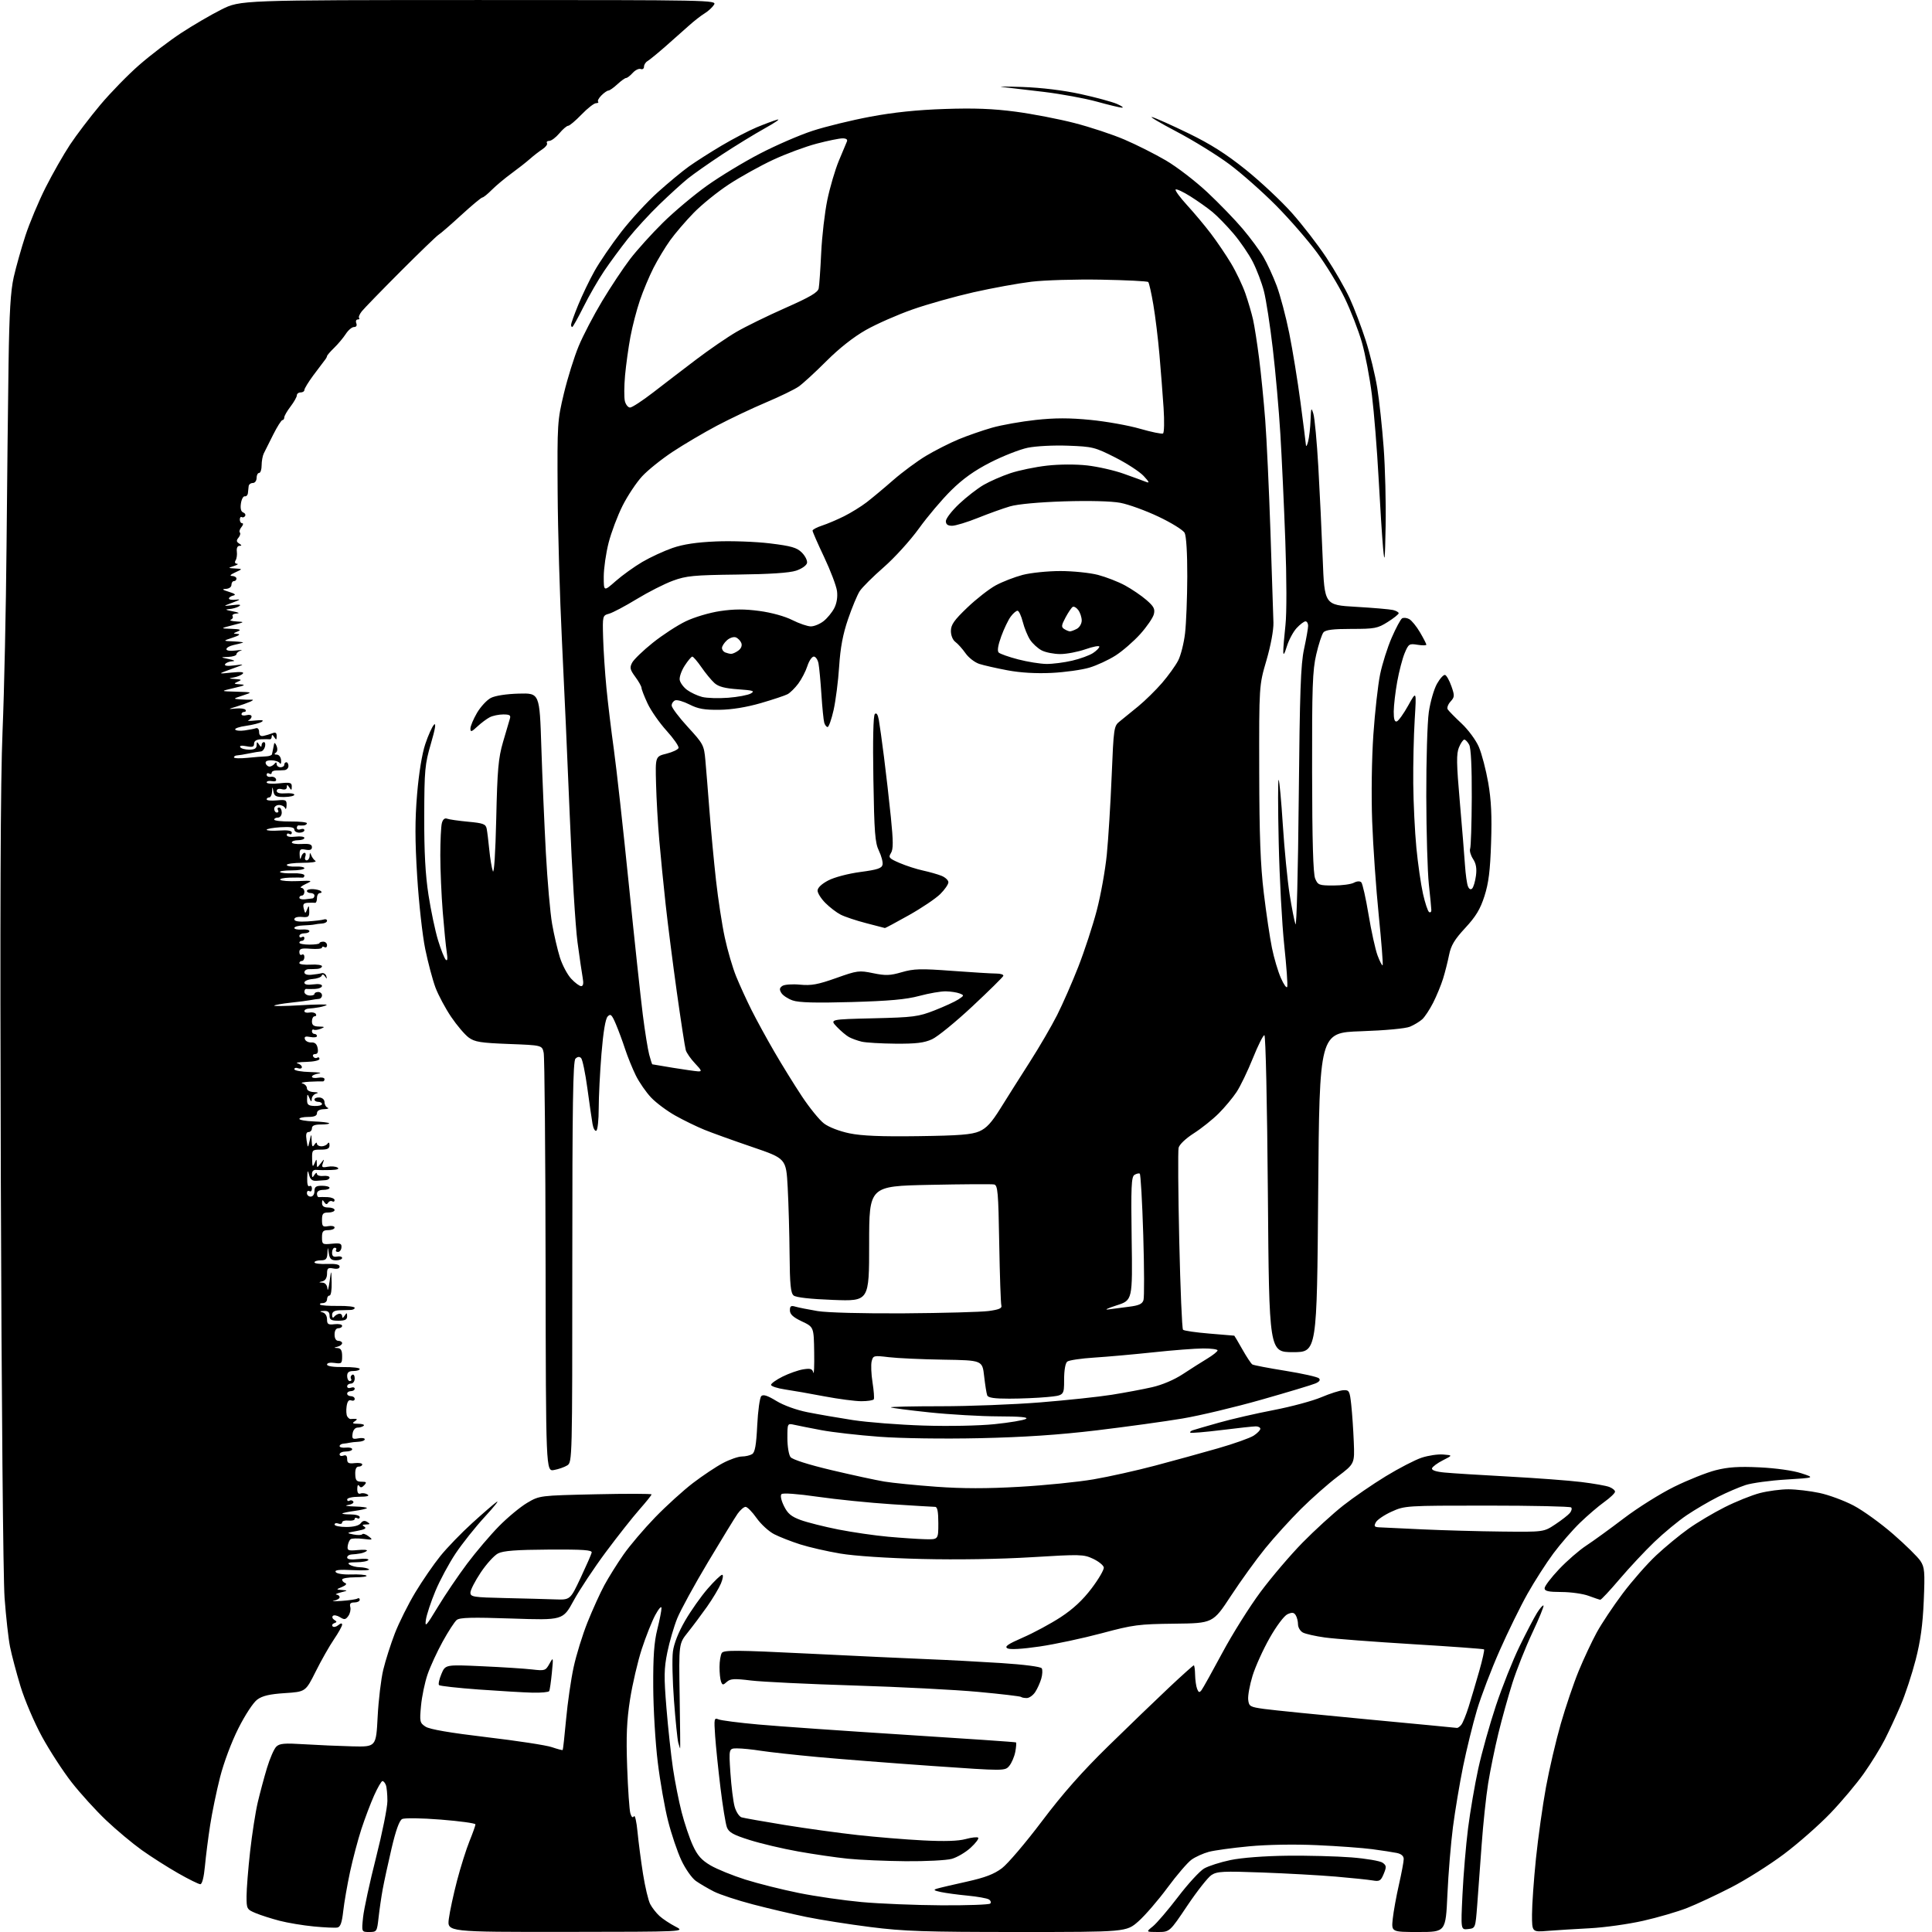 <?xml version="1.0" encoding="UTF-8" standalone="no"?>
<svg 
  version="1.1" 
  xmlns="http://www.w3.org/2000/svg" 
  xmlns:xlink="http://www.w3.org/1999/xlink" 
  xmlns:svg="http://www.w3.org/2000/svg"
  xmlns:rdf="http://www.w3.org/1999/02/22-rdf-syntax-ns#"
  xmlns:cc="http://creativecommons.org/ns#"
  xmlns:dc="http://purl.org/dc/elements/1.1/"
  viewBox="0 0 768 768"
  width="768"
  height="768"
>
<style>svg {background-color: white; }</style>"
<path stroke="none" fill="black" fill-rule="evenodd" d="M146.79,768.00C143.72,768.00 143.72,768.00 144.33,762.13C144.67,758.90 146.98,748.25 149.47,738.45C151.96,728.65 154.00,718.50 154.00,715.90C154.00,713.29 153.73,710.45 153.39,709.58C153.06,708.71 152.45,708.00 152.03,708.00C151.61,708.00 150.12,710.59 148.70,713.75C147.29,716.91 145.01,722.94 143.64,727.13C142.28,731.33 140.25,738.98 139.14,744.13C138.04,749.29 136.82,756.29 136.44,759.70C135.93,764.27 135.32,765.99 134.13,766.22C133.23,766.40 129.01,766.21 124.75,765.80C120.48,765.39 114.36,764.37 111.15,763.54C107.93,762.70 103.66,761.34 101.65,760.50C98.11,759.02 98.00,758.82 98.01,753.74C98.02,750.86 98.65,742.88 99.42,736.00C100.19,729.12 101.55,720.37 102.44,716.55C103.34,712.73 105.00,706.52 106.14,702.76C107.28,699.00 108.93,695.22 109.80,694.35C111.11,693.04 113.00,692.87 120.94,693.37C126.20,693.70 134.78,694.07 140.00,694.20C149.50,694.43 149.50,694.43 150.12,682.46C150.46,675.88 151.46,667.47 152.35,663.76C153.24,660.06 155.32,653.53 156.97,649.26C158.63,644.99 162.28,637.67 165.10,633.00C167.91,628.33 172.41,621.80 175.08,618.50C177.76,615.20 183.41,609.35 187.65,605.50C191.88,601.65 196.28,597.84 197.43,597.04C198.57,596.24 196.45,598.90 192.72,602.95C188.99,607.00 183.77,613.55 181.12,617.51C178.48,621.47 174.85,628.21 173.07,632.49C171.29,636.77 169.59,641.89 169.30,643.88C168.83,647.07 169.40,646.46 174.02,638.82C176.90,634.05 182.16,626.29 185.70,621.57C189.24,616.85 194.96,610.13 198.40,606.64C201.85,603.14 206.88,598.98 209.58,597.39C214.50,594.50 214.50,594.50 236.75,594.00C248.99,593.73 259.00,593.75 259.00,594.05C259.00,594.35 256.83,597.05 254.19,600.05C251.54,603.05 245.52,610.67 240.81,617.00C236.11,623.33 230.35,632.01 228.02,636.29C223.77,644.08 223.77,644.08 203.42,643.39C187.61,642.85 182.73,642.98 181.54,643.97C180.70,644.67 178.19,648.52 175.98,652.54C173.76,656.56 171.05,662.44 169.96,665.61C168.87,668.78 167.70,674.39 167.36,678.08C166.77,684.40 166.87,684.87 169.17,686.38C170.80,687.44 178.83,688.82 193.49,690.56C205.53,691.98 217.19,693.76 219.40,694.53C221.61,695.29 223.54,695.80 223.68,695.65C223.82,695.51 224.43,690.02 225.03,683.45C225.63,676.88 226.98,667.55 228.03,662.72C229.07,657.89 231.56,649.85 233.56,644.85C235.56,639.86 238.56,633.24 240.24,630.14C241.92,627.04 245.33,621.58 247.83,618.00C250.32,614.42 256.00,607.75 260.43,603.17C264.87,598.59 271.65,592.44 275.50,589.50C279.35,586.57 284.70,583.00 287.40,581.58C290.09,580.16 293.47,578.99 294.90,578.98C296.33,578.98 298.18,578.54 299.00,578.02C300.12,577.32 300.63,574.40 301.01,566.57C301.30,560.80 302.02,555.58 302.62,554.98C303.40,554.20 305.07,554.74 308.60,556.89C311.49,558.66 316.57,560.50 321.00,561.38C325.12,562.20 333.23,563.61 339.00,564.50C344.77,565.39 357.38,566.37 367.00,566.68C377.08,567.00 389.09,566.77 395.32,566.13C401.27,565.52 406.90,564.58 407.82,564.04C408.98,563.36 405.61,563.05 396.88,563.03C389.94,563.01 377.57,562.30 369.40,561.44C361.23,560.58 354.35,559.68 354.11,559.44C353.86,559.20 362.86,559.00 374.09,559.00C385.33,559.00 403.07,558.31 413.51,557.47C423.95,556.63 436.76,555.27 441.96,554.44C447.16,553.61 454.37,552.26 457.99,551.43C461.99,550.52 466.79,548.48 470.22,546.22C473.33,544.17 477.70,541.40 479.94,540.05C482.17,538.70 484.00,537.24 484.00,536.80C484.00,536.36 481.41,536.01 478.25,536.03C475.09,536.05 466.20,536.73 458.50,537.56C450.80,538.38 440.23,539.33 435.00,539.66C429.77,539.99 424.94,540.71 424.25,541.26C423.49,541.86 423.00,544.69 423.00,548.48C423.00,554.71 423.00,554.71 416.25,555.35C412.54,555.70 405.77,555.99 401.22,555.99C395.24,556.00 392.80,555.63 392.43,554.67C392.15,553.94 391.60,550.50 391.21,547.04C390.50,540.74 390.50,540.74 375.00,540.49C366.48,540.36 356.71,539.91 353.30,539.50C347.32,538.78 347.08,538.84 346.50,541.14C346.17,542.46 346.32,546.23 346.84,549.52C347.36,552.81 347.59,555.84 347.34,556.25C347.09,556.66 344.86,557.00 342.39,557.00C339.92,557.00 333.31,556.13 327.70,555.07C322.09,554.00 315.02,552.76 312.00,552.32C308.98,551.87 306.50,551.05 306.50,550.50C306.50,549.95 308.58,548.47 311.11,547.21C313.65,545.95 317.32,544.66 319.27,544.34C322.16,543.87 322.90,544.11 323.31,545.63C323.58,546.66 323.74,543.01 323.65,537.51C323.50,527.52 323.50,527.52 318.75,525.27C315.28,523.63 314.00,522.45 314.00,520.89C314.00,519.16 314.42,518.89 316.25,519.43C317.49,519.79 321.43,520.57 325.00,521.17C328.80,521.80 343.12,522.18 359.50,522.07C374.90,521.96 389.98,521.55 393.00,521.15C397.14,520.59 398.39,520.05 398.06,518.96C397.81,518.15 397.43,507.08 397.21,494.34C396.86,473.78 396.63,471.15 395.16,470.84C394.25,470.65 382.70,470.73 369.50,471.00C345.50,471.50 345.50,471.50 345.50,494.39C345.50,517.28 345.50,517.28 331.23,516.74C322.17,516.40 316.41,515.76 315.48,514.98C314.31,514.01 313.97,510.63 313.87,498.63C313.80,490.31 313.46,478.34 313.12,472.02C312.50,460.55 312.50,460.55 299.00,455.94C291.57,453.41 283.02,450.33 280.00,449.10C276.98,447.87 271.80,445.35 268.50,443.50C265.20,441.66 260.86,438.43 258.85,436.32C256.85,434.22 254.10,430.25 252.74,427.50C251.39,424.75 249.47,420.02 248.48,417.00C247.50,413.98 245.84,409.51 244.81,407.08C243.19,403.29 242.72,402.85 241.55,404.08C240.67,405.00 239.80,410.24 239.09,418.89C238.49,426.26 238.00,436.02 238.00,440.58C238.00,445.15 237.57,449.15 237.05,449.47C236.53,449.79 235.85,448.58 235.54,446.78C235.22,444.98 234.30,438.57 233.48,432.55C232.66,426.52 231.54,421.14 231.00,420.60C230.33,419.93 229.58,420.02 228.75,420.85C227.77,421.84 227.50,439.36 227.50,501.68C227.50,580.17 227.47,581.27 225.50,582.51C224.40,583.20 222.04,584.03 220.25,584.35C217.00,584.95 217.00,584.95 216.88,503.22C216.82,458.28 216.48,420.15 216.12,418.50C215.49,415.50 215.49,415.50 202.31,415.00C191.08,414.57 188.72,414.20 186.32,412.44C184.77,411.30 181.63,407.61 179.34,404.23C177.05,400.84 174.25,395.60 173.11,392.58C171.98,389.55 170.15,382.67 169.04,377.29C167.93,371.90 166.49,358.91 165.84,348.41C164.94,333.95 164.94,326.01 165.80,315.71C166.50,307.38 167.76,299.65 169.05,295.80C170.20,292.33 171.77,288.86 172.52,288.08C173.43,287.16 173.01,289.74 171.30,295.58C168.89,303.84 168.69,305.99 168.64,324.50C168.60,338.77 169.09,347.73 170.33,355.76C171.29,361.96 173.00,370.06 174.13,373.76C175.26,377.47 176.64,380.95 177.20,381.50C177.87,382.17 178.00,381.19 177.59,378.50C177.24,376.30 176.53,369.10 176.00,362.50C175.47,355.90 175.03,345.77 175.03,340.00C175.03,334.23 175.31,328.46 175.65,327.19C176.04,325.71 176.78,325.09 177.72,325.44C178.51,325.75 182.29,326.29 186.10,326.65C192.08,327.20 193.09,327.58 193.46,329.40C193.69,330.55 194.16,334.34 194.50,337.82C194.84,341.29 195.48,345.12 195.92,346.32C196.40,347.60 196.95,338.97 197.26,325.50C197.70,305.93 198.10,301.38 199.95,295.00C201.14,290.88 202.36,286.71 202.67,285.75C203.13,284.33 202.63,284.00 200.05,284.00C198.30,284.00 195.89,284.50 194.68,285.12C193.48,285.74 191.26,287.40 189.75,288.81C187.43,290.97 187.00,291.10 187.00,289.62C187.00,288.65 188.18,285.85 189.61,283.39C191.05,280.94 193.53,278.26 195.12,277.44C196.86,276.54 201.31,275.85 206.26,275.72C214.50,275.50 214.50,275.50 215.19,297.00C215.57,308.82 216.39,327.73 216.99,339.00C217.60,350.27 218.72,363.02 219.48,367.32C220.24,371.62 221.63,377.61 222.58,380.63C223.54,383.65 225.55,387.45 227.06,389.06C228.57,390.68 230.35,392.00 231.01,392.00C231.84,392.00 232.04,390.95 231.64,388.75C231.31,386.96 230.38,380.55 229.56,374.50C228.75,368.45 227.37,345.95 226.50,324.50C225.62,303.05 224.22,271.55 223.37,254.50C222.53,237.45 221.76,210.90 221.67,195.50C221.50,168.32 221.58,167.18 224.16,156.39C225.63,150.27 228.27,141.82 230.03,137.59C231.78,133.37 235.98,125.32 239.36,119.70C242.74,114.08 247.73,106.56 250.46,102.99C253.19,99.42 259.07,92.90 263.54,88.50C268.00,84.10 275.89,77.48 281.08,73.78C286.26,70.09 295.71,64.36 302.09,61.06C308.46,57.75 317.87,53.67 323.01,52.00C328.14,50.32 338.45,47.80 345.92,46.40C355.18,44.66 364.58,43.68 375.50,43.32C387.20,42.92 394.78,43.21 403.70,44.39C410.40,45.28 420.98,47.32 427.20,48.93C433.41,50.53 442.32,53.48 447.00,55.49C451.68,57.49 459.08,61.21 463.45,63.77C467.82,66.33 475.24,72.03 479.95,76.44C484.65,80.85 490.98,87.39 494.01,90.99C497.05,94.58 500.74,99.58 502.21,102.10C503.69,104.62 506.06,109.78 507.49,113.56C508.91,117.35 511.17,125.86 512.50,132.47C513.83,139.09 515.84,151.41 516.96,159.87C518.08,168.32 519.05,175.97 519.12,176.87C519.18,177.76 519.58,177.15 520.00,175.50C520.42,173.85 520.86,170.03 520.97,167.00C521.15,162.01 521.26,161.78 522.09,164.50C522.60,166.15 523.48,175.60 524.05,185.50C524.62,195.40 525.40,211.82 525.79,222.00C526.50,240.50 526.50,240.50 539.00,241.22C545.88,241.62 552.51,242.19 553.75,242.49C554.99,242.79 556.00,243.37 556.00,243.77C556.00,244.17 554.04,245.74 551.64,247.25C547.64,249.78 546.48,250.00 537.27,250.00C529.93,250.00 526.94,250.37 526.09,251.39C525.46,252.15 524.17,256.09 523.23,260.14C521.75,266.46 521.52,273.07 521.58,307.00C521.62,334.43 522.00,347.34 522.80,349.25C523.88,351.82 524.34,352.00 530.04,352.00C533.39,352.00 537.05,351.51 538.17,350.91C539.41,350.25 540.58,350.18 541.13,350.73C541.63,351.23 542.93,357.01 544.02,363.57C545.11,370.13 546.72,377.44 547.60,379.81C548.49,382.18 549.40,383.94 549.62,383.71C549.85,383.48 549.15,374.57 548.08,363.90C547.00,353.23 545.82,336.40 545.46,326.50C545.08,316.03 545.28,301.63 545.93,292.08C546.55,283.04 547.76,272.24 548.61,268.08C549.47,263.91 551.54,257.35 553.22,253.50C554.89,249.65 556.75,246.19 557.33,245.82C557.91,245.45 559.19,245.57 560.16,246.09C561.14,246.61 563.08,248.98 564.47,251.36C565.86,253.73 567.00,255.95 567.00,256.27C567.00,256.60 565.43,256.62 563.50,256.31C560.20,255.77 559.92,255.95 558.38,259.62C557.49,261.75 556.15,266.88 555.41,271.00C554.67,275.12 554.05,280.45 554.03,282.83C554.01,285.86 554.38,287.05 555.25,286.77C555.94,286.55 557.98,283.70 559.79,280.44C563.08,274.50 563.08,274.50 562.37,286.00C561.98,292.32 561.72,303.80 561.79,311.50C561.86,319.20 562.42,330.68 563.03,337.00C563.64,343.32 564.82,351.53 565.65,355.24C566.48,358.95 567.57,362.23 568.08,362.55C568.58,362.86 568.99,362.53 568.98,361.81C568.97,361.09 568.53,356.45 567.99,351.50C567.46,346.55 567.00,330.80 566.97,316.50C566.94,302.20 567.39,287.17 567.97,283.11C568.56,279.04 570.01,273.97 571.21,271.84C572.41,269.71 573.86,268.12 574.44,268.30C575.03,268.49 576.15,270.50 576.95,272.77C578.28,276.55 578.25,277.07 576.60,278.89C575.61,279.98 575.11,281.37 575.48,281.97C575.86,282.58 578.33,285.10 580.97,287.57C583.65,290.08 586.71,294.22 587.87,296.93C589.02,299.60 590.69,306.00 591.59,311.14C592.79,318.06 593.09,324.29 592.73,335.00C592.37,346.13 591.75,351.06 590.09,356.23C588.43,361.42 586.68,364.31 582.46,368.87C578.17,373.50 576.78,375.83 576.02,379.64C575.49,382.31 574.41,386.57 573.62,389.10C572.83,391.63 571.07,395.90 569.70,398.60C568.33,401.29 566.38,404.26 565.36,405.18C564.33,406.10 562.15,407.43 560.50,408.12C558.73,408.86 550.71,409.61 541.00,409.94C524.50,410.50 524.50,410.50 524.00,474.00C523.50,537.50 523.50,537.50 514.00,537.50C504.50,537.50 504.50,537.50 504.00,474.50C503.71,438.48 503.12,411.50 502.61,411.50C502.11,411.50 500.05,415.65 498.01,420.72C495.97,425.79 493.07,431.80 491.56,434.09C490.05,436.37 486.85,440.21 484.45,442.61C482.04,445.01 477.59,448.57 474.55,450.51C471.33,452.57 468.81,454.97 468.51,456.27C468.23,457.50 468.34,474.11 468.77,493.19C469.20,512.27 469.87,528.21 470.27,528.60C470.67,529.00 475.39,529.68 480.75,530.12C486.11,530.55 490.57,530.92 490.65,530.95C490.74,530.98 492.18,533.44 493.87,536.42C495.55,539.40 497.33,542.09 497.83,542.39C498.32,542.70 504.26,543.84 511.01,544.92C517.77,546.01 523.75,547.35 524.30,547.90C524.97,548.57 524.51,549.25 522.90,549.94C521.58,550.51 511.95,553.41 501.50,556.38C491.05,559.36 476.88,562.74 470.00,563.89C463.12,565.05 447.82,567.16 436.00,568.58C420.86,570.39 407.11,571.31 389.50,571.70C374.91,572.02 358.26,571.78 349.50,571.13C341.25,570.52 330.90,569.34 326.50,568.51C322.10,567.68 317.26,566.72 315.75,566.38C313.00,565.77 313.00,565.77 313.00,571.69C313.00,574.95 313.56,578.34 314.25,579.22C315.01,580.20 321.39,582.23 330.50,584.39C338.75,586.34 348.20,588.39 351.50,588.94C354.80,589.49 364.13,590.42 372.23,591.01C382.59,591.76 392.37,591.77 405.23,591.03C415.28,590.46 428.55,589.12 434.71,588.06C440.88,587.00 451.90,584.54 459.21,582.60C466.52,580.66 477.73,577.58 484.12,575.74C490.51,573.91 496.92,571.63 498.37,570.68C499.82,569.73 501.00,568.51 501.00,567.98C501.00,567.44 500.20,567.00 499.21,567.00C498.23,567.00 492.07,567.66 485.52,568.48C478.98,569.29 473.42,569.75 473.17,569.50C472.92,569.25 473.34,568.83 474.11,568.56C474.87,568.30 479.60,566.92 484.62,565.51C489.64,564.09 499.42,561.84 506.37,560.51C513.32,559.17 521.81,556.88 525.25,555.42C528.69,553.96 532.62,552.71 534.00,552.63C536.34,552.51 536.54,552.89 537.15,558.50C537.51,561.80 537.96,568.40 538.15,573.17C538.50,581.85 538.50,581.85 531.68,587.01C527.93,589.85 521.40,595.62 517.16,599.83C512.92,604.05 506.54,611.08 502.98,615.46C499.41,619.84 493.28,628.33 489.34,634.34C482.17,645.26 482.17,645.26 466.84,645.44C452.65,645.60 450.48,645.88 437.96,649.24C430.52,651.23 419.40,653.61 413.26,654.51C406.25,655.53 401.48,655.81 400.47,655.24C399.21,654.54 400.60,653.57 406.66,650.93C410.96,649.06 417.70,645.42 421.64,642.85C426.58,639.62 430.40,636.06 433.94,631.39C436.76,627.66 438.94,623.91 438.77,623.06C438.61,622.20 436.69,620.66 434.50,619.63C430.74,617.86 429.45,617.83 410.01,619.02C397.61,619.78 380.40,620.06 366.50,619.72C352.71,619.39 339.70,618.52 334.00,617.56C328.77,616.68 321.61,615.04 318.07,613.91C314.53,612.78 309.90,610.97 307.77,609.88C305.63,608.79 302.48,605.90 300.75,603.45C299.03,601.00 297.06,599.00 296.38,599.00C295.69,599.00 294.27,600.24 293.20,601.75C292.14,603.26 286.84,611.92 281.43,620.98C276.01,630.04 270.51,640.11 269.20,643.35C267.89,646.60 266.12,652.66 265.27,656.83C263.95,663.33 263.90,666.48 264.92,678.96C265.57,686.96 266.75,697.77 267.52,703.00C268.30,708.23 269.85,716.06 270.97,720.41C272.09,724.76 274.08,730.68 275.40,733.56C277.25,737.61 278.86,739.42 282.47,741.54C285.05,743.04 291.28,745.58 296.32,747.17C301.37,748.76 310.90,751.15 317.50,752.48C324.10,753.82 335.35,755.44 342.50,756.10C349.65,756.75 363.90,757.33 374.16,757.39C384.42,757.45 393.18,757.14 393.63,756.70C394.08,756.25 393.83,755.51 393.08,755.05C392.33,754.59 388.52,753.91 384.61,753.54C380.70,753.17 375.93,752.52 374.00,752.11C371.18,751.50 370.89,751.24 372.50,750.76C373.60,750.42 378.91,749.18 384.29,747.99C391.61,746.36 395.15,745.01 398.29,742.64C400.61,740.89 407.75,732.49 414.17,723.98C422.44,713.00 430.14,704.29 440.67,693.99C448.82,686.01 459.69,675.55 464.80,670.74C469.92,665.93 474.31,662.00 474.55,662.00C474.80,662.00 475.03,663.69 475.07,665.75C475.11,667.81 475.47,670.33 475.87,671.35C476.46,672.85 476.79,672.94 477.63,671.85C478.20,671.11 481.92,664.42 485.91,656.99C489.89,649.56 496.72,638.68 501.08,632.82C505.44,626.96 512.95,618.15 517.76,613.24C522.57,608.34 529.85,601.69 533.94,598.47C538.04,595.24 545.65,590.01 550.87,586.83C556.08,583.65 562.50,580.33 565.12,579.46C567.75,578.59 571.61,578.01 573.70,578.19C577.50,578.50 577.50,578.50 573.55,580.50C571.38,581.60 569.45,583.03 569.25,583.67C569.02,584.42 570.78,585.03 574.19,585.35C577.11,585.64 588.54,586.35 599.60,586.95C610.65,587.55 623.68,588.52 628.55,589.12C633.41,589.71 638.43,590.59 639.70,591.08C640.96,591.56 642.00,592.41 642.00,592.97C642.00,593.53 640.09,595.36 637.75,597.04C635.41,598.71 631.07,602.43 628.11,605.29C625.14,608.16 620.37,613.65 617.50,617.50C614.64,621.35 610.02,628.55 607.23,633.50C604.44,638.45 599.44,648.63 596.13,656.13C592.81,663.62 588.75,674.27 587.11,679.78C585.47,685.30 583.00,695.36 581.61,702.15C580.23,708.94 578.41,719.81 577.57,726.30C576.73,732.79 575.74,744.83 575.37,753.05C574.69,768.00 574.69,768.00 563.89,768.00C553.09,768.00 553.09,768.00 553.64,762.75C553.95,759.86 555.05,753.75 556.10,749.17C557.14,744.59 558.00,740.01 558.00,739.00C558.00,737.80 557.05,736.96 555.25,736.58C553.74,736.27 549.35,735.59 545.50,735.08C541.65,734.57 531.75,733.84 523.50,733.48C514.48,733.07 503.72,733.26 496.50,733.94C489.90,734.56 482.70,735.55 480.51,736.14C478.31,736.73 475.24,738.12 473.67,739.23C472.10,740.35 467.78,745.38 464.07,750.41C460.35,755.44 455.15,761.46 452.52,763.78C447.72,768.00 447.72,768.00 404.61,768.00C367.64,768.00 359.29,767.72 346.00,766.03C337.48,764.95 326.00,763.14 320.50,762.01C315.00,760.88 305.47,758.64 299.32,757.03C293.18,755.43 286.20,753.13 283.82,751.93C281.45,750.72 278.21,748.83 276.62,747.71C275.04,746.59 272.45,742.91 270.86,739.51C269.27,736.12 266.89,729.08 265.57,723.86C264.24,718.65 262.39,708.11 261.46,700.44C260.52,692.77 259.71,679.30 259.67,670.50C259.61,658.51 260.01,652.79 261.29,647.69C262.23,643.94 262.98,640.12 262.95,639.19C262.93,638.26 261.82,639.52 260.48,642.00C259.15,644.48 256.74,650.55 255.12,655.50C253.51,660.45 251.41,669.45 250.46,675.50C249.13,684.05 248.87,690.06 249.31,702.50C249.62,711.30 250.19,719.55 250.58,720.83C251.03,722.34 251.53,722.75 252.00,722.00C252.40,721.35 253.04,724.13 253.42,728.16C253.81,732.20 254.79,739.73 255.61,744.90C256.43,750.07 257.71,755.47 258.46,756.90C259.20,758.33 260.87,760.46 262.15,761.63C263.44,762.81 266.30,764.70 268.50,765.84C272.50,767.91 272.50,767.91 225.12,767.96C177.74,768.00 177.74,768.00 178.42,762.75C178.79,759.86 180.26,753.04 181.68,747.59C183.11,742.14 185.34,735.06 186.64,731.86C187.94,728.66 189.00,725.67 189.00,725.22C189.00,724.77 182.81,723.92 175.25,723.32C167.37,722.70 160.79,722.61 159.84,723.11C158.74,723.68 157.33,727.62 155.66,734.74C154.27,740.66 152.69,747.98 152.13,751.00C151.58,754.02 150.84,759.09 150.49,762.25C149.87,767.86 149.78,768.00 146.79,768.00zM460.23,768.00C455.50,767.99 455.50,767.99 458.29,765.75C459.82,764.51 464.32,759.25 468.29,754.05C472.25,748.85 476.92,743.77 478.65,742.76C480.38,741.76 485.10,740.24 489.15,739.40C493.53,738.48 502.57,737.79 511.50,737.68C519.75,737.58 531.31,737.88 537.18,738.34C543.06,738.80 548.65,739.76 549.61,740.46C551.15,741.58 551.20,742.11 550.05,744.89C548.89,747.69 548.39,747.98 545.62,747.50C543.90,747.21 537.33,746.52 531.00,745.98C524.67,745.44 511.54,744.71 501.81,744.35C486.25,743.77 483.82,743.89 481.57,745.36C480.17,746.28 475.86,751.75 471.99,757.51C464.96,768.00 464.96,768.00 460.23,768.00zM615.25,767.55C609.00,768.06 609.00,768.06 609.00,761.04C609.00,757.18 609.71,747.15 610.57,738.76C611.44,730.37 613.23,717.61 614.55,710.42C615.87,703.22 618.53,691.86 620.45,685.17C622.38,678.47 625.57,669.06 627.55,664.25C629.53,659.44 632.74,652.58 634.69,649.00C636.64,645.42 641.31,638.41 645.06,633.42C648.82,628.42 654.81,621.60 658.37,618.27C661.94,614.93 667.70,610.18 671.18,607.71C674.65,605.23 681.15,601.37 685.61,599.13C690.07,596.88 696.35,594.36 699.57,593.52C702.79,592.69 707.91,592.01 710.96,592.02C714.01,592.03 719.54,592.68 723.26,593.47C726.97,594.25 733.08,596.51 736.83,598.48C740.58,600.45 747.68,605.58 752.60,609.87C757.53,614.16 762.39,618.95 763.41,620.51C765.07,623.03 765.21,624.79 764.72,636.42C764.32,645.90 763.43,652.36 761.49,659.87C760.02,665.57 757.35,673.67 755.55,677.87C753.76,682.07 750.91,688.20 749.23,691.50C747.55,694.80 743.82,700.85 740.93,704.94C738.05,709.03 732.04,716.17 727.59,720.81C723.14,725.45 714.85,732.75 709.16,737.02C703.47,741.29 694.02,747.26 688.16,750.27C682.30,753.29 674.41,756.97 670.63,758.46C666.85,759.94 658.98,762.24 653.13,763.56C647.28,764.88 637.77,766.21 632.00,766.51C626.23,766.81 618.69,767.28 615.25,767.55zM583.59,766.83C580.68,767.16 580.68,767.16 581.36,753.05C581.73,745.29 582.73,733.44 583.58,726.72C584.43,720.00 586.27,709.33 587.65,703.00C589.04,696.67 592.19,685.42 594.66,678.00C597.13,670.58 601.34,660.00 604.02,654.50C606.70,649.00 609.84,642.99 611.00,641.14C612.16,639.29 613.31,637.98 613.56,638.23C613.81,638.48 611.81,643.36 609.12,649.09C606.43,654.82 602.87,663.77 601.21,669.00C599.55,674.23 597.05,683.23 595.64,689.00C594.23,694.77 592.40,703.74 591.56,708.92C590.73,714.10 589.56,725.13 588.97,733.42C588.38,741.71 587.58,752.55 587.20,757.50C586.50,766.50 586.50,766.50 583.59,766.83zM79.62,749.00C78.98,749.00 75.00,747.04 70.79,744.63C66.58,742.23 60.09,738.10 56.36,735.44C52.64,732.78 46.25,727.44 42.16,723.56C38.07,719.67 31.92,712.90 28.48,708.50C25.04,704.10 19.74,695.93 16.69,690.35C13.64,684.77 9.80,675.77 8.15,670.35C6.51,664.93 4.64,657.88 4.00,654.68C3.35,651.49 2.38,642.71 1.82,635.18C1.25,627.36 0.61,556.64 0.33,469.95C-0.02,362.34 0.18,310.31 1.02,290.45C1.67,275.08 2.38,242.03 2.60,217.00C2.82,191.97 3.18,159.35 3.40,144.50C3.70,124.12 4.21,115.70 5.46,110.15C6.38,106.11 8.47,98.68 10.11,93.65C11.76,88.62 15.37,80.00 18.15,74.50C20.93,69.00 25.29,61.35 27.84,57.50C30.39,53.65 35.81,46.54 39.87,41.69C43.94,36.84 50.91,29.69 55.38,25.80C59.85,21.90 67.31,16.21 71.97,13.15C76.62,10.10 83.82,5.89 87.97,3.81C95.50,0.03 95.50,0.03 190.26,0.01C282.82,0.00 284.99,0.04 283.84,1.88C283.19,2.92 281.50,4.47 280.08,5.33C278.66,6.19 275.86,8.38 273.84,10.20C271.83,12.01 267.62,15.75 264.48,18.50C261.34,21.25 258.14,23.86 257.38,24.30C256.62,24.74 256.00,25.74 256.00,26.52C256.00,27.30 255.41,27.71 254.69,27.43C253.96,27.16 252.54,27.85 251.53,28.96C250.52,30.08 249.33,31.00 248.90,31.00C248.46,31.00 246.89,32.12 245.41,33.50C243.92,34.88 242.32,36.00 241.85,36.00C241.38,36.00 240.14,36.86 239.08,37.92C238.03,38.97 237.43,40.10 237.75,40.42C238.07,40.74 237.70,41.01 236.92,41.02C236.14,41.03 233.55,43.05 231.17,45.52C228.79,47.98 226.40,50.00 225.86,50.00C225.31,50.00 223.73,51.35 222.35,53.00C220.96,54.65 219.16,56.00 218.35,56.00C217.54,56.00 217.13,56.40 217.43,56.89C217.74,57.38 216.90,58.49 215.58,59.35C214.26,60.22 212.02,61.96 210.61,63.21C209.19,64.47 205.89,67.06 203.27,68.97C200.65,70.89 197.15,73.81 195.50,75.47C193.85,77.14 192.16,78.50 191.75,78.50C191.33,78.50 187.55,81.65 183.35,85.50C179.16,89.35 175.11,92.86 174.36,93.30C173.62,93.74 166.82,100.30 159.25,107.87C151.69,115.45 144.75,122.59 143.83,123.74C142.91,124.89 142.43,126.09 142.75,126.42C143.07,126.74 142.82,127.00 142.20,127.00C141.57,127.00 141.32,127.68 141.64,128.50C141.99,129.42 141.64,130.00 140.72,130.00C139.90,130.00 138.43,131.24 137.46,132.75C136.48,134.26 134.41,136.74 132.84,138.26C131.28,139.78 130.00,141.26 130.00,141.55C130.00,141.84 129.56,142.63 129.01,143.29C128.47,143.96 126.45,146.64 124.51,149.26C122.58,151.88 121.00,154.46 121.00,155.01C121.00,155.55 120.33,156.00 119.50,156.00C118.67,156.00 118.00,156.52 118.00,157.16C118.00,157.79 116.87,159.79 115.50,161.59C114.12,163.39 113.00,165.35 113.00,165.93C113.00,166.52 112.66,167.00 112.25,167.00C111.84,167.01 110.20,169.59 108.61,172.75C107.02,175.91 105.33,179.28 104.86,180.24C104.39,181.19 104.00,183.33 104.00,184.99C104.00,186.64 103.55,188.00 103.00,188.00C102.45,188.00 102.00,188.90 102.00,190.00C102.00,191.11 101.33,192.00 100.50,192.00C99.67,192.00 98.93,192.56 98.85,193.25C98.76,193.94 98.63,195.18 98.55,196.00C98.47,196.82 97.91,197.40 97.31,197.29C96.71,197.17 96.01,198.45 95.77,200.13C95.48,202.10 95.79,203.37 96.65,203.70C97.39,203.98 97.74,204.62 97.43,205.12C97.12,205.62 96.52,205.82 96.10,205.56C95.68,205.30 95.33,205.74 95.33,206.54C95.33,207.34 95.76,208.00 96.29,208.00C96.81,208.00 96.68,208.69 95.98,209.52C95.28,210.36 95.00,211.33 95.35,211.68C95.70,212.03 95.45,212.95 94.81,213.73C93.89,214.84 93.95,215.35 95.06,216.06C96.17,216.76 96.19,216.97 95.18,216.98C94.39,216.99 93.97,217.91 94.15,219.25C94.31,220.49 94.09,222.06 93.66,222.75C93.19,223.50 93.40,224.04 94.19,224.10C94.91,224.15 94.38,224.56 93.00,225.00C90.53,225.79 90.54,225.80 93.50,225.98C96.50,226.16 96.50,226.16 93.50,227.54C91.60,228.41 91.14,228.93 92.25,228.95C93.21,228.98 94.00,229.45 94.00,230.00C94.00,230.55 93.55,231.00 93.00,231.00C92.45,231.00 92.00,231.68 92.00,232.50C92.00,233.36 91.04,234.04 89.75,234.09C88.07,234.16 88.39,234.46 91.00,235.26C93.39,235.99 93.94,236.46 92.75,236.74C91.79,236.96 91.00,237.50 91.00,237.93C91.00,238.37 92.24,238.57 93.75,238.38C95.81,238.13 95.50,238.42 92.50,239.53C88.50,241.02 88.50,241.02 92.50,240.54C95.28,240.20 96.04,240.35 95.00,241.01C94.17,241.54 92.38,242.04 91.00,242.13C89.30,242.23 89.78,242.51 92.50,243.00C94.77,243.41 95.50,243.78 94.19,243.86C92.92,243.94 92.14,244.41 92.45,244.91C92.76,245.42 92.45,246.06 91.76,246.34C91.07,246.61 92.08,246.93 94.00,247.04C97.40,247.23 97.35,247.27 92.50,248.52C87.50,249.81 87.50,249.81 92.00,249.97C95.48,250.10 96.05,250.34 94.50,251.00C92.50,251.86 92.50,251.86 94.50,252.01C95.73,252.10 94.97,252.66 92.50,253.47C88.50,254.79 88.50,254.79 93.00,254.97C95.47,255.08 97.05,255.31 96.50,255.49C95.95,255.67 94.26,256.10 92.75,256.43C91.24,256.77 90.00,257.50 90.00,258.06C90.00,258.67 91.52,258.88 93.75,258.58C95.81,258.31 96.71,258.32 95.75,258.61C94.79,258.91 94.00,259.56 94.00,260.07C94.00,260.58 92.54,261.06 90.75,261.13C87.50,261.26 87.50,261.26 91.00,262.00C93.22,262.47 93.70,262.78 92.31,262.87C91.10,262.94 89.83,263.46 89.49,264.02C89.07,264.69 90.36,264.86 93.18,264.50C97.50,263.95 97.50,263.95 92.00,265.94C86.50,267.93 86.50,267.93 92.00,267.36C95.72,266.98 97.18,267.13 96.50,267.81C95.95,268.37 94.38,269.03 93.00,269.28C90.70,269.69 90.74,269.74 93.50,269.93C96.12,270.11 96.25,270.25 94.50,271.00C92.76,271.75 92.89,271.88 95.50,272.04C97.86,272.19 97.33,272.50 93.00,273.50C87.50,274.78 87.50,274.78 94.00,274.96C100.50,275.15 100.50,275.15 96.50,276.47C92.56,277.77 92.55,277.79 95.50,278.01C97.15,278.14 99.17,278.19 100.00,278.13C100.86,278.08 100.65,278.41 99.50,278.92C98.40,279.41 95.92,280.29 94.00,280.88C90.50,281.95 90.50,281.95 93.79,281.64C95.61,281.47 97.32,281.71 97.60,282.17C97.89,282.63 97.64,283.00 97.06,283.00C96.48,283.00 96.00,283.41 96.00,283.91C96.00,284.40 96.90,284.58 98.00,284.29C99.10,284.00 100.00,284.23 100.00,284.80C100.00,285.37 99.44,286.06 98.75,286.33C98.06,286.60 99.30,286.64 101.50,286.41C104.22,286.13 105.04,286.30 104.05,286.93C103.25,287.45 100.44,288.16 97.80,288.53C95.16,288.89 93.23,289.56 93.50,290.01C93.78,290.46 95.47,290.62 97.25,290.36C99.04,290.11 101.06,289.72 101.75,289.48C102.46,289.24 103.00,289.89 103.00,290.97C103.00,292.26 103.57,292.77 104.75,292.53C105.71,292.33 107.29,291.86 108.25,291.48C109.54,290.97 110.00,291.27 109.98,292.64C109.97,294.21 109.82,294.26 109.00,293.00C108.35,292.00 108.03,291.92 108.02,292.75C108.01,293.44 107.66,293.95 107.25,293.88C106.84,293.82 105.26,293.82 103.75,293.88C101.93,293.96 101.00,294.55 101.00,295.62C101.00,296.90 100.35,297.12 97.95,296.64C96.06,296.26 95.13,296.40 95.51,297.02C95.84,297.56 97.44,298.00 99.06,298.00C101.19,298.00 102.00,297.52 102.02,296.25C102.03,294.75 102.17,294.72 103.00,296.00C103.65,297.00 103.97,297.08 103.98,296.25C103.99,295.56 104.41,295.00 104.91,295.00C105.40,295.00 105.60,295.83 105.33,296.83C105.07,297.84 104.32,298.69 103.68,298.72C103.03,298.75 100.92,299.10 99.00,299.50C97.08,299.90 94.94,300.25 94.25,300.28C93.56,300.31 93.00,300.66 93.00,301.06C93.00,301.46 95.36,301.55 98.25,301.26C101.14,300.97 104.51,300.70 105.75,300.67C106.99,300.63 108.06,300.24 108.12,299.80C108.19,299.36 108.36,298.55 108.50,298.00C108.64,297.45 108.84,296.44 108.95,295.75C109.05,295.06 109.50,295.40 109.93,296.50C110.42,297.72 110.29,298.79 109.61,299.23C108.89,299.71 109.04,299.97 110.04,299.98C110.91,299.99 111.65,300.97 111.74,302.24C111.84,303.47 111.59,303.97 111.21,303.36C110.82,302.74 109.30,302.24 107.83,302.24C106.01,302.25 105.32,302.68 105.67,303.59C105.96,304.33 106.71,304.84 107.34,304.72C107.98,304.60 108.83,304.05 109.23,303.50C109.69,302.88 109.98,302.98 109.98,303.75C109.99,304.44 110.67,305.00 111.50,305.00C112.33,305.00 113.00,304.55 113.00,304.00C113.00,303.45 113.38,303.00 113.83,303.00C114.29,303.00 114.67,303.68 114.67,304.50C114.67,305.32 113.95,306.06 113.08,306.14C112.21,306.21 110.71,306.27 109.75,306.27C108.79,306.26 108.00,306.68 108.00,307.19C108.00,307.70 107.55,307.84 107.00,307.50C106.45,307.16 106.00,307.38 106.00,307.98C106.00,308.59 106.74,308.96 107.65,308.79C108.55,308.63 109.48,309.04 109.71,309.71C109.98,310.47 109.37,310.76 108.07,310.51C106.93,310.29 106.00,310.52 106.00,311.02C106.00,311.52 108.25,311.69 111.00,311.39C115.37,310.92 116.00,311.08 115.98,312.68C115.97,314.22 115.82,314.27 115.00,313.00C114.24,311.83 114.03,311.80 114.02,312.87C114.01,313.74 113.28,314.04 112.00,313.71C110.80,313.40 110.00,313.68 110.00,314.41C110.00,315.20 111.26,315.54 113.50,315.36C115.42,315.21 117.00,315.46 117.00,315.92C117.00,316.39 115.23,316.79 113.06,316.82C109.78,316.86 109.05,316.51 108.70,314.69C108.27,312.50 108.27,312.50 108.14,314.75C108.06,315.99 107.55,317.00 107.00,317.00C106.45,317.00 106.00,317.35 106.00,317.78C106.00,318.20 107.80,318.38 110.00,318.17C113.66,317.82 113.99,317.99 113.92,320.14C113.88,321.44 113.62,321.94 113.34,321.25C113.06,320.56 111.97,320.00 110.92,320.00C109.86,320.00 109.00,320.68 109.00,321.50C109.00,322.32 109.48,323.00 110.06,323.00C110.64,323.00 110.84,322.55 110.50,322.00C110.16,321.45 110.36,321.00 110.94,321.00C111.52,321.00 112.00,321.90 112.00,323.00C112.00,324.11 111.33,325.00 110.50,325.00C109.67,325.00 109.00,325.36 109.00,325.81C109.00,326.25 111.93,326.59 115.50,326.56C119.08,326.53 122.00,326.84 122.00,327.25C122.00,327.66 121.44,328.05 120.75,328.12C120.06,328.18 119.16,328.18 118.75,328.12C118.34,328.05 118.00,328.50 118.00,329.11C118.00,329.72 118.67,329.95 119.50,329.64C120.33,329.32 121.00,329.50 121.00,330.03C121.00,330.56 120.10,331.00 119.00,331.00C117.90,331.00 117.00,330.44 117.00,329.75C117.00,328.86 115.42,328.60 111.50,328.84C108.48,329.03 106.00,329.48 106.00,329.84C106.00,330.20 108.25,330.34 111.00,330.15C114.32,329.92 116.00,330.20 116.00,330.96C116.00,331.60 115.55,331.84 115.00,331.50C114.45,331.16 114.00,331.36 114.00,331.95C114.00,332.59 115.41,332.84 117.50,332.58C119.42,332.35 121.00,332.57 121.00,333.08C121.00,333.58 119.88,334.00 118.50,334.00C117.12,334.00 116.00,334.39 116.00,334.87C116.00,335.35 117.80,335.63 120.00,335.50C122.98,335.32 124.00,335.64 124.00,336.75C124.00,337.79 123.26,338.09 121.50,337.76C119.33,337.34 119.02,337.62 119.12,339.89C119.19,341.58 119.39,341.89 119.69,340.75C119.94,339.79 120.55,339.00 121.04,339.00C121.53,339.00 121.68,339.68 121.36,340.50C121.05,341.32 121.28,342.00 121.89,342.00C122.50,342.00 123.04,341.21 123.08,340.25C123.14,338.86 123.27,338.81 123.73,340.00C124.04,340.82 124.79,341.83 125.40,342.23C126.00,342.64 123.69,342.98 120.25,342.98C116.81,342.99 114.00,343.37 114.00,343.82C114.00,344.27 115.58,344.56 117.50,344.47C119.42,344.37 121.00,344.68 121.00,345.15C121.00,345.62 118.68,346.00 115.83,346.00C112.99,346.00 110.96,346.30 111.33,346.66C111.69,347.03 114.02,347.25 116.50,347.15C118.97,347.06 121.00,347.44 121.00,347.99C121.00,348.55 120.66,348.95 120.25,348.88C119.84,348.82 117.51,348.82 115.08,348.88C112.65,348.95 111.00,349.34 111.42,349.75C111.83,350.16 114.94,350.39 118.33,350.25C124.33,350.00 124.42,350.03 121.50,351.41C119.85,352.20 119.06,352.87 119.75,352.92C120.44,352.96 121.00,353.68 121.00,354.50C121.00,355.32 120.55,356.00 120.00,356.00C119.45,356.00 119.00,356.39 119.00,356.86C119.00,357.34 120.01,357.62 121.25,357.49C122.49,357.36 123.84,357.20 124.25,357.13C124.66,357.06 125.00,356.55 125.00,356.00C125.00,355.45 124.33,355.00 123.50,355.00C122.67,355.00 122.00,354.62 122.00,354.15C122.00,353.69 123.10,353.37 124.45,353.44C125.80,353.51 127.23,353.89 127.62,354.29C128.01,354.68 127.81,355.00 127.17,355.00C126.52,355.00 126.00,355.90 126.00,357.00C126.00,358.10 125.66,358.95 125.25,358.88C124.84,358.82 123.53,358.82 122.34,358.88C120.63,358.98 120.31,359.46 120.76,361.20C121.31,363.29 121.37,363.30 122.10,361.45C122.75,359.77 122.87,359.86 122.93,362.13C122.99,364.45 122.65,364.73 120.00,364.50C118.21,364.35 117.00,364.72 117.00,365.43C117.00,366.23 118.69,366.50 122.25,366.28C125.14,366.09 128.06,365.75 128.75,365.50C129.44,365.26 130.00,365.50 130.00,366.03C130.00,366.56 129.10,367.06 128.00,367.12C126.90,367.19 125.55,367.36 125.00,367.50C124.45,367.64 122.42,367.81 120.50,367.88C118.58,367.94 117.00,368.39 117.00,368.88C117.00,369.36 118.35,369.64 120.00,369.50C121.65,369.36 123.00,369.64 123.00,370.12C123.00,370.61 122.10,371.00 121.00,371.00C119.90,371.00 119.00,371.48 119.00,372.06C119.00,372.64 119.45,372.84 120.00,372.50C120.55,372.16 121.00,372.36 121.00,372.94C121.00,373.52 120.55,374.00 120.00,374.00C119.45,374.00 119.00,374.34 119.00,374.75C119.00,375.16 120.80,375.50 123.00,375.50C125.20,375.50 127.00,375.24 127.00,374.92C127.00,374.60 127.67,374.33 128.50,374.33C129.32,374.33 130.00,374.96 130.00,375.73C130.00,376.49 129.55,376.84 129.00,376.50C128.45,376.16 128.00,376.25 128.00,376.70C128.00,377.15 125.97,377.35 123.50,377.16C119.83,376.86 119.00,377.10 119.00,378.46C119.00,379.37 119.45,379.84 120.00,379.50C120.55,379.16 121.00,379.58 121.00,380.44C121.00,381.30 120.55,382.00 120.00,382.00C119.45,382.00 119.00,382.39 119.00,382.86C119.00,383.34 121.03,383.60 123.50,383.46C125.97,383.31 128.00,383.60 128.00,384.10C128.00,384.59 127.21,385.06 126.25,385.14C125.29,385.21 123.71,385.27 122.75,385.27C121.79,385.26 121.00,385.82 121.00,386.51C121.00,387.27 122.08,387.65 123.75,387.49C125.26,387.35 127.12,387.07 127.88,386.86C128.63,386.66 129.45,387.18 129.70,388.00C130.07,389.22 129.97,389.24 129.20,388.14C128.59,387.27 128.11,387.17 127.87,387.86C127.67,388.45 126.04,389.05 124.25,389.18C122.46,389.32 121.00,389.96 121.00,390.60C121.00,391.37 122.21,391.62 124.50,391.31C126.63,391.02 128.00,391.26 128.00,391.92C128.00,392.51 126.76,393.05 125.25,393.12C123.74,393.18 122.16,393.18 121.75,393.12C121.34,393.05 121.00,393.58 121.00,394.29C121.00,395.00 121.90,395.64 123.00,395.73C124.10,395.81 125.00,395.53 125.00,395.10C125.00,394.68 125.67,394.33 126.50,394.33C127.33,394.33 128.00,394.93 128.00,395.67C128.00,396.40 127.44,397.03 126.75,397.08C126.06,397.12 124.60,397.33 123.50,397.55C122.40,397.77 118.80,398.24 115.50,398.59C112.20,398.95 109.28,399.47 109.00,399.74C108.72,400.02 113.42,399.96 119.43,399.60C125.45,399.25 130.15,399.19 129.87,399.46C129.60,399.73 128.28,400.16 126.94,400.40C125.60,400.65 123.71,400.88 122.75,400.93C121.79,400.97 121.00,401.42 121.00,401.94C121.00,402.46 121.89,402.71 122.98,402.50C124.07,402.29 125.22,402.55 125.54,403.06C125.86,403.58 125.64,404.00 125.06,404.00C124.48,404.00 124.00,404.90 124.00,406.00C124.00,407.50 124.69,408.02 126.75,408.07C129.15,408.13 129.25,408.24 127.50,408.95C126.40,409.39 125.16,409.55 124.75,409.32C124.34,409.08 124.00,409.36 124.00,409.94C124.00,410.52 124.45,411.00 125.00,411.00C125.55,411.00 126.00,411.39 126.00,411.86C126.00,412.34 124.82,412.50 123.37,412.22C121.42,411.85 120.86,412.08 121.21,413.11C121.47,413.87 122.61,414.45 123.75,414.39C125.18,414.31 125.96,415.01 126.27,416.64C126.57,418.22 126.26,419.00 125.30,419.00C124.52,419.00 124.16,419.46 124.51,420.02C124.86,420.58 125.56,420.77 126.07,420.46C126.58,420.14 127.00,420.36 127.00,420.94C127.00,421.54 124.71,422.05 121.75,422.12C118.86,422.18 117.29,422.44 118.25,422.69C119.21,422.94 120.00,423.61 120.00,424.18C120.00,424.75 119.33,424.95 118.50,424.64C117.67,424.32 117.00,424.50 117.00,425.03C117.00,425.56 119.81,426.07 123.25,426.15C126.69,426.23 128.26,426.49 126.75,426.72C125.24,426.95 124.00,427.52 124.00,428.00C124.00,428.48 125.12,428.66 126.50,428.41C127.88,428.16 129.00,428.42 129.00,428.98C129.00,429.54 128.66,429.95 128.25,429.88C127.84,429.82 125.47,429.87 123.00,430.00C120.53,430.13 119.29,430.44 120.25,430.69C121.21,430.94 122.00,431.79 122.00,432.57C122.00,433.43 123.09,434.05 124.75,434.12C126.44,434.19 126.83,434.41 125.75,434.69C124.79,434.94 123.97,435.90 123.93,436.82C123.87,438.17 123.69,438.11 123.00,436.50C122.21,434.67 122.13,434.71 122.07,437.01C122.01,439.12 122.48,439.54 125.00,439.64C126.65,439.71 128.00,439.37 128.00,438.88C128.00,438.40 127.33,438.00 126.50,438.00C125.67,438.00 125.00,437.58 125.00,437.06C125.00,436.55 125.90,436.19 127.00,436.27C128.16,436.36 129.00,437.14 129.00,438.13C129.00,439.07 129.56,440.06 130.25,440.34C130.94,440.62 130.26,440.88 128.75,440.92C127.01,440.97 126.00,441.55 126.00,442.50C126.00,443.55 124.94,444.00 122.50,444.00C120.58,444.00 119.00,444.35 119.00,444.78C119.00,445.21 121.55,445.66 124.66,445.78C127.78,445.89 130.55,446.22 130.83,446.50C131.11,446.77 129.68,447.00 127.67,447.00C125.07,447.00 124.00,447.44 124.00,448.50C124.00,449.32 123.40,450.00 122.67,450.00C121.74,450.00 121.50,450.95 121.87,453.25C122.39,456.50 122.39,456.50 123.08,453.50C123.76,450.50 123.76,450.50 123.90,453.50C124.00,455.83 124.25,456.16 125.00,455.00C125.53,454.18 125.98,453.99 125.98,454.58C125.99,455.18 126.79,455.67 127.75,455.68C128.71,455.69 129.83,455.20 130.23,454.60C130.69,453.92 130.98,454.17 130.98,455.25C131.00,456.59 130.17,457.00 127.50,457.00C124.11,457.00 124.00,457.12 124.07,460.75C124.13,463.76 124.31,464.10 125.00,462.50C125.83,460.56 125.86,460.56 125.93,462.44C126.00,464.36 126.02,464.36 127.50,462.44C128.94,460.58 128.98,460.58 128.34,462.40C127.77,464.01 128.06,464.22 130.27,463.80C131.70,463.53 133.46,463.68 134.19,464.14C135.03,464.67 134.06,465.02 131.50,465.10C129.30,465.17 126.71,465.15 125.75,465.05C124.66,464.94 124.01,465.55 124.02,466.69C124.03,468.22 124.18,468.27 125.00,467.00C125.53,466.18 125.98,466.00 125.98,466.61C125.99,467.22 127.12,467.60 128.50,467.45C129.88,467.30 131.00,467.59 131.00,468.09C131.00,468.59 130.32,469.06 129.50,469.12C128.68,469.19 126.99,469.31 125.75,469.39C124.12,469.49 123.32,468.83 122.87,467.01C122.34,464.93 122.22,465.15 122.12,468.31C122.05,470.62 122.39,471.87 123.00,471.50C123.55,471.16 124.00,471.61 124.00,472.50C124.00,473.39 123.55,473.84 123.00,473.50C122.45,473.16 122.00,473.51 122.00,474.27C122.00,475.04 122.67,475.67 123.50,475.67C124.37,475.67 125.00,474.76 125.00,473.52C125.00,471.79 125.60,471.36 128.00,471.36C129.65,471.36 131.00,471.73 131.00,472.18C131.00,472.63 129.88,473.00 128.50,473.00C126.94,473.00 126.00,473.57 126.00,474.50C126.00,475.33 126.34,475.95 126.75,475.88C127.16,475.82 128.74,475.82 130.25,475.88C131.76,475.95 133.00,476.48 133.00,477.06C133.00,477.64 132.58,477.86 132.07,477.54C131.56,477.23 130.83,477.47 130.44,478.09C129.95,478.89 129.50,478.82 128.89,477.86C128.22,476.80 128.03,476.89 128.02,478.25C128.00,479.45 128.78,480.00 130.50,480.00C131.88,480.00 133.00,480.45 133.00,481.00C133.00,481.55 131.88,482.00 130.50,482.00C128.40,482.00 128.00,482.47 128.00,484.93C128.00,487.52 128.30,487.81 130.50,487.41C131.88,487.16 133.00,487.42 133.00,487.98C133.00,488.54 131.88,489.00 130.50,489.00C128.41,489.00 128.00,489.47 128.00,491.89C128.00,494.66 128.17,494.77 131.94,494.40C135.26,494.08 135.85,494.30 135.74,495.84C135.66,496.85 135.03,497.67 134.34,497.67C133.65,497.67 133.32,497.29 133.60,496.83C133.89,496.38 133.64,496.00 133.06,496.00C132.48,496.00 132.00,496.87 132.00,497.94C132.00,499.35 132.55,499.78 134.00,499.50C135.10,499.29 136.00,499.54 136.00,500.06C136.00,500.58 134.90,501.00 133.57,501.00C131.68,501.00 131.04,500.38 130.72,498.25C130.30,495.50 130.30,495.50 130.15,498.25C130.03,500.48 129.52,501.00 127.50,501.00C126.12,501.00 125.00,501.37 125.00,501.82C125.00,502.27 127.25,502.55 130.00,502.44C133.42,502.31 135.00,502.64 135.00,503.48C135.00,504.27 134.08,504.55 132.50,504.24C130.36,503.84 130.00,504.14 130.00,506.31C130.00,507.89 129.34,509.03 128.25,509.31C126.58,509.75 126.58,509.77 128.25,509.88C129.31,509.95 130.06,510.89 130.16,512.25C130.24,513.49 130.62,512.25 131.00,509.50C131.69,504.50 131.69,504.50 131.84,509.75C131.93,512.69 131.56,515.00 131.00,515.00C130.45,515.00 130.00,515.67 130.00,516.50C130.00,517.33 129.25,518.00 128.33,518.00C127.42,518.00 126.94,518.27 127.28,518.61C127.61,518.95 130.84,519.18 134.44,519.12C138.05,519.07 141.00,519.41 141.00,519.88C141.00,520.35 140.21,520.74 139.25,520.73C138.29,520.73 136.26,520.79 134.75,520.86C132.84,520.96 132.00,521.54 132.02,522.75C132.02,523.74 132.35,524.06 132.77,523.50C133.17,522.95 134.06,522.39 134.75,522.25C135.44,522.11 136.01,522.56 136.02,523.25C136.03,524.08 136.35,524.00 137.00,523.00C137.83,521.72 137.97,521.75 137.98,523.25C138.00,524.59 137.17,525.00 134.50,525.00C131.67,525.00 131.00,524.62 131.00,523.00C131.00,521.56 130.37,521.03 128.75,521.12C127.06,521.20 126.93,521.35 128.25,521.69C129.28,521.96 130.00,523.10 130.00,524.44C130.00,526.40 130.44,526.69 133.00,526.39C134.65,526.20 136.00,526.48 136.00,527.02C136.00,527.56 135.32,528.00 134.50,528.00C133.57,528.00 133.00,528.94 133.00,530.50C133.00,532.06 133.57,533.00 134.50,533.00C135.32,533.00 136.00,533.42 136.00,533.93C136.00,534.44 135.21,535.06 134.25,535.31C132.58,535.75 132.58,535.77 134.25,535.88C135.52,535.97 136.00,536.86 136.00,539.11C136.00,542.00 135.79,542.20 133.00,541.79C131.25,541.53 130.00,541.80 130.00,542.42C130.00,543.09 132.48,543.47 136.50,543.43C140.07,543.39 143.00,543.73 143.00,544.18C143.00,544.63 141.88,545.00 140.50,545.00C138.67,545.00 138.00,545.53 138.00,547.00C138.00,548.10 138.48,549.00 139.06,549.00C139.64,549.00 139.86,548.58 139.54,548.07C139.23,547.56 139.42,546.86 139.98,546.51C140.55,546.16 141.00,546.80 141.00,547.94C141.00,549.10 140.35,550.00 139.50,550.00C138.68,550.00 138.00,550.50 138.00,551.11C138.00,551.72 138.68,551.95 139.50,551.64C140.32,551.32 141.00,551.50 141.00,552.03C141.00,552.56 140.32,553.00 139.50,553.00C138.68,553.00 138.00,553.45 138.00,554.00C138.00,554.55 138.68,555.00 139.50,555.00C140.32,555.00 141.00,555.50 141.00,556.11C141.00,556.72 140.37,556.97 139.60,556.68C138.65,556.31 138.07,557.07 137.78,559.05C137.55,560.65 137.66,562.45 138.04,563.06C138.42,563.67 139.01,564.13 139.36,564.09C139.71,564.04 140.56,564.01 141.25,564.02C142.08,564.03 142.00,564.35 141.00,565.00C139.84,565.75 140.17,565.97 142.42,565.98C144.02,565.99 145.00,566.33 144.60,566.74C144.19,567.14 143.10,567.48 142.18,567.49C141.18,567.49 140.36,568.46 140.16,569.88C139.87,571.96 140.15,572.20 142.41,571.77C143.84,571.50 145.00,571.66 145.00,572.14C145.00,572.61 143.88,573.06 142.50,573.12C141.12,573.19 139.55,573.36 139.00,573.50C138.45,573.64 137.32,573.81 136.50,573.88C135.68,573.94 135.00,574.39 135.00,574.86C135.00,575.34 136.12,575.60 137.50,575.45C138.88,575.30 140.00,575.59 140.00,576.09C140.00,576.59 138.88,577.00 137.50,577.00C136.12,577.00 135.00,577.50 135.00,578.11C135.00,578.72 135.68,578.95 136.50,578.64C137.52,578.25 138.00,578.69 138.00,580.01C138.00,581.59 138.57,581.89 141.00,581.61C142.65,581.42 144.00,581.65 144.00,582.13C144.00,582.61 143.36,583.00 142.57,583.00C141.62,583.00 141.16,584.02 141.22,586.00C141.29,588.47 141.72,589.00 143.69,589.00C145.68,589.00 145.86,589.23 144.79,590.39C143.86,591.40 143.30,591.46 142.77,590.64C142.34,589.97 142.02,590.48 142.02,591.86C142.01,593.42 142.45,594.04 143.34,593.70C144.08,593.42 145.32,593.59 146.09,594.08C147.03,594.67 145.93,594.97 142.75,594.98C140.08,594.99 138.00,595.46 138.00,596.06C138.00,596.64 138.42,596.86 138.93,596.54C139.44,596.23 140.13,596.39 140.45,596.92C140.77,597.44 139.79,598.05 138.27,598.28C136.75,598.51 137.94,598.77 140.92,598.85C143.90,598.93 146.11,599.23 145.83,599.51C145.55,599.79 143.33,600.29 140.91,600.62C138.48,600.95 136.31,601.40 136.08,601.61C135.85,601.82 137.32,602.00 139.33,602.00C141.35,602.00 143.00,602.48 143.00,603.06C143.00,603.64 142.55,603.84 142.00,603.50C141.45,603.16 141.00,603.30 141.00,603.80C141.00,604.31 139.88,604.60 138.50,604.45C137.12,604.30 136.00,604.63 136.00,605.20C136.00,605.76 135.32,605.95 134.50,605.64C133.68,605.32 133.00,605.50 133.00,606.03C133.00,606.56 135.09,607.00 137.64,607.00C140.57,607.00 142.69,606.45 143.39,605.52C144.17,604.48 144.95,604.33 146.00,605.00C147.24,605.80 147.16,605.97 145.50,606.00C143.97,606.02 143.82,606.24 144.88,606.91C145.85,607.52 144.96,608.02 141.88,608.58C137.65,609.34 137.60,609.39 140.50,609.98C142.15,610.31 143.73,610.27 144.01,609.88C144.28,609.49 145.41,609.86 146.51,610.70C148.37,612.14 148.24,612.20 144.38,611.73C142.11,611.45 139.86,611.51 139.38,611.86C138.89,612.21 138.38,613.41 138.22,614.53C137.98,616.34 138.40,616.52 142.22,616.17C144.58,615.95 146.20,616.08 145.84,616.46C145.48,616.84 144.35,617.31 143.34,617.50C142.33,617.69 140.71,617.88 139.75,617.92C138.79,617.97 138.00,618.51 138.00,619.13C138.00,619.88 139.52,620.09 142.48,619.75C144.95,619.48 146.72,619.64 146.42,620.12C146.13,620.61 144.00,621.01 141.69,621.02C138.62,621.03 137.90,621.29 139.00,622.00C139.82,622.53 141.62,622.98 143.00,623.00C144.38,623.02 146.03,623.37 146.68,623.78C147.33,624.19 144.46,624.36 140.30,624.15C134.82,623.87 132.93,624.08 133.44,624.91C133.85,625.57 136.41,625.97 139.59,625.87C142.58,625.77 145.32,625.99 145.68,626.35C146.04,626.71 144.01,627.00 141.17,627.00C138.33,627.00 136.00,627.41 136.00,627.92C136.00,628.42 136.56,629.04 137.25,629.30C137.99,629.58 137.48,630.20 136.00,630.82C133.50,631.87 133.50,631.87 136.00,632.05C138.35,632.23 138.32,632.28 135.50,633.00C133.85,633.42 133.06,633.82 133.75,633.88C134.44,633.95 135.00,634.42 135.00,634.93C135.00,635.45 133.99,636.06 132.75,636.30C131.51,636.54 132.90,636.58 135.83,636.38C138.77,636.18 141.58,635.76 142.08,635.45C142.59,635.14 143.00,635.36 143.00,635.94C143.00,636.52 142.05,637.00 140.88,637.00C139.33,637.00 138.89,637.48 139.25,638.83C139.51,639.83 139.15,641.44 138.45,642.39C137.38,643.87 136.87,643.94 135.14,642.85C134.01,642.15 132.75,641.92 132.32,642.34C131.90,642.76 132.16,643.48 132.89,643.93C134.00,644.62 133.99,644.84 132.86,645.24C132.11,645.51 131.83,646.08 132.23,646.51C132.63,646.93 133.64,646.72 134.48,646.02C135.44,645.22 136.00,645.15 136.00,645.83C136.00,646.42 134.54,649.04 132.75,651.67C130.96,654.29 127.69,660.05 125.49,664.47C121.47,672.50 121.47,672.50 113.26,673.04C107.21,673.43 104.32,674.10 102.28,675.60C100.69,676.75 97.46,681.68 94.75,687.06C92.01,692.50 88.93,700.73 87.47,706.50C86.07,712.00 84.30,720.55 83.54,725.50C82.77,730.45 81.84,737.76 81.47,741.75C81.05,746.25 80.35,749.00 79.62,749.00zM360.00,739.86C352.02,739.79 341.68,739.34 337.00,738.86C332.32,738.38 323.46,737.09 317.31,735.99C311.15,734.90 302.47,732.85 298.01,731.44C291.47,729.38 289.72,728.40 288.95,726.37C288.43,724.99 287.28,717.93 286.40,710.68C285.52,703.43 284.56,694.17 284.28,690.10C283.80,683.16 283.88,682.75 285.63,683.48C286.66,683.91 293.80,684.83 301.50,685.52C309.20,686.22 335.30,688.04 359.50,689.58C383.70,691.11 403.67,692.48 403.87,692.63C404.07,692.78 403.95,694.47 403.59,696.38C403.23,698.29 402.16,700.79 401.22,701.94C399.50,704.01 399.50,704.01 370.50,701.99C354.55,700.87 334.07,699.28 325.00,698.44C315.93,697.60 305.80,696.49 302.50,695.97C299.20,695.44 294.97,695.01 293.10,695.01C289.70,695.00 289.70,695.00 290.35,704.75C290.71,710.11 291.46,716.16 292.03,718.19C292.60,720.22 293.84,722.12 294.78,722.42C295.73,722.71 303.48,724.08 312.00,725.47C320.52,726.85 333.54,728.65 340.93,729.46C348.31,730.28 360.01,731.24 366.93,731.59C375.45,732.03 380.90,731.86 383.85,731.06C386.24,730.40 388.49,730.16 388.85,730.51C389.20,730.87 387.85,732.67 385.84,734.51C383.83,736.35 380.46,738.33 378.34,738.92C376.23,739.51 367.98,739.93 360.00,739.86zM270.37,695.00C270.29,695.00 269.96,693.99 269.62,692.75C269.29,691.51 268.52,683.99 267.92,676.03C267.32,668.07 267.12,659.30 267.49,656.53C267.90,653.35 269.68,648.85 272.32,644.29C274.62,640.32 278.66,634.58 281.31,631.54C283.95,628.49 286.55,626.00 287.07,626.00C287.60,626.00 287.38,627.55 286.59,629.45C285.79,631.34 283.30,635.51 281.05,638.70C278.79,641.89 275.35,646.50 273.39,648.94C269.83,653.38 269.83,653.38 270.17,674.19C270.35,685.64 270.44,695.00 270.37,695.00zM579.13,686.87C579.47,686.94 580.26,686.40 580.87,685.66C581.48,684.92 582.81,681.66 583.83,678.41C584.85,675.16 586.73,668.79 588.02,664.27C589.31,659.74 590.17,655.86 589.93,655.65C589.69,655.45 576.90,654.51 561.50,653.58C546.10,652.64 530.43,651.45 526.67,650.93C522.91,650.41 518.98,649.52 517.92,648.96C516.86,648.39 515.99,646.93 515.98,645.71C515.98,644.50 515.56,642.85 515.06,642.06C514.35,640.94 513.62,640.85 511.80,641.68C510.46,642.29 507.44,646.31 504.71,651.12C502.09,655.73 499.03,662.50 497.90,666.17C496.77,669.84 496.00,674.12 496.18,675.67C496.48,678.32 496.89,678.55 502.50,679.33C505.80,679.79 524.25,681.65 543.50,683.46C562.75,685.27 578.78,686.81 579.13,686.87zM408.14,675.00C407.15,675.00 406.13,674.80 405.88,674.55C405.63,674.30 398.02,673.40 388.96,672.56C379.91,671.71 357.65,670.57 339.50,670.01C321.35,669.45 302.92,668.56 298.55,668.03C291.89,667.21 290.33,667.30 288.92,668.57C287.42,669.93 287.18,669.92 286.62,668.46C286.28,667.57 286.01,664.96 286.02,662.67C286.02,660.38 286.43,657.87 286.92,657.09C287.69,655.88 292.61,655.92 321.66,657.35C340.27,658.27 361.57,659.27 369.00,659.56C376.43,659.85 389.46,660.54 397.97,661.09C407.01,661.67 413.71,662.54 414.11,663.18C414.48,663.78 414.40,665.61 413.93,667.26C413.45,668.90 412.37,671.32 411.51,672.62C410.65,673.93 409.14,675.00 408.14,675.00zM211.69,672.86C208.29,672.78 198.67,672.21 190.33,671.61C181.99,671.00 174.87,670.21 174.52,669.86C174.17,669.51 174.59,667.52 175.46,665.45C177.03,661.69 177.03,661.69 191.68,662.36C199.75,662.72 208.70,663.30 211.57,663.64C216.57,664.22 216.88,664.12 218.41,661.38C219.97,658.57 219.99,658.65 219.37,665.00C219.02,668.58 218.55,671.84 218.31,672.25C218.07,672.66 215.10,672.94 211.69,672.86zM220.58,635.78C226.67,636.00 226.67,636.00 230.79,627.25C233.05,622.44 235.04,617.91 235.20,617.19C235.44,616.15 231.97,615.90 218.12,615.98C205.16,616.06 200.03,616.45 197.97,617.52C196.45,618.30 193.36,621.71 191.10,625.09C188.85,628.46 187.00,632.06 187.00,633.09C187.00,634.79 188.13,634.97 200.75,635.25C208.31,635.42 217.24,635.66 220.58,635.78zM636.14,635.93C635.79,635.89 633.70,635.19 631.50,634.37C629.30,633.55 624.46,632.86 620.75,632.85C615.46,632.83 614.00,632.50 614.00,631.34C614.00,630.52 616.59,627.12 619.75,623.78C622.91,620.44 627.75,616.24 630.50,614.44C633.25,612.64 640.00,607.75 645.50,603.56C651.00,599.37 660.00,593.73 665.50,591.02C671.00,588.31 678.42,585.35 682.00,584.44C686.94,583.18 691.14,582.90 699.50,583.30C706.00,583.62 712.75,584.57 716.00,585.63C721.50,587.43 721.50,587.43 710.00,588.14C703.67,588.52 696.44,589.51 693.91,590.32C691.39,591.14 686.44,593.26 682.91,595.04C679.39,596.82 673.80,600.09 670.50,602.32C667.20,604.54 661.42,609.32 657.65,612.93C653.89,616.54 647.65,623.21 643.79,627.75C639.94,632.29 636.49,635.97 636.14,635.93zM367.75,611.86C373.00,612.00 373.00,612.00 373.00,605.50C373.00,600.92 372.63,599.00 371.73,599.00C371.04,599.00 363.27,598.53 354.48,597.96C345.69,597.39 332.44,596.05 325.03,594.98C317.01,593.82 311.20,593.40 310.66,593.94C310.12,594.48 310.51,596.38 311.63,598.66C313.11,601.68 314.51,602.85 318.29,604.24C320.93,605.20 327.68,606.90 333.29,608.01C338.91,609.11 347.77,610.40 353.00,610.87C358.23,611.34 364.86,611.79 367.75,611.86zM597.08,608.82C613.66,609.00 613.66,609.00 618.23,605.97C620.75,604.30 623.36,602.27 624.04,601.45C624.73,600.62 624.96,599.63 624.56,599.23C624.16,598.83 609.13,598.50 591.17,598.50C558.86,598.50 558.44,598.53 553.21,600.89C550.30,602.20 547.47,604.12 546.92,605.14C546.09,606.69 546.31,607.02 548.21,607.13C549.47,607.20 557.25,607.57 565.50,607.95C573.75,608.33 587.96,608.73 597.08,608.82zM440.50,520.53C442.15,520.29 445.84,519.82 448.71,519.46C452.70,518.97 454.07,518.36 454.55,516.83C454.90,515.74 454.86,504.07 454.46,490.90C454.06,477.73 453.43,466.77 453.07,466.54C452.70,466.32 451.75,466.54 450.95,467.04C449.73,467.80 449.56,471.83 449.85,492.40C450.21,516.87 450.21,516.87 443.85,518.91C440.36,520.03 438.85,520.76 440.50,520.53zM365.00,451.64C381.35,451.42 386.26,451.03 389.27,449.73C392.16,448.47 394.14,446.32 397.77,440.48C400.37,436.29 405.58,428.06 409.34,422.18C413.10,416.31 417.99,407.92 420.20,403.55C422.41,399.18 426.22,390.50 428.66,384.26C431.10,378.02 434.39,367.97 435.98,361.91C437.57,355.86 439.36,345.87 439.97,339.70C440.58,333.54 441.45,319.53 441.90,308.57C442.70,289.22 442.79,288.59 445.11,286.76C446.42,285.73 449.75,283.02 452.50,280.75C455.25,278.48 459.51,274.29 461.96,271.45C464.41,268.60 467.28,264.62 468.33,262.59C469.38,260.57 470.62,255.67 471.08,251.71C471.54,247.74 471.93,237.61 471.96,229.18C471.98,219.93 471.57,213.06 470.91,211.83C470.31,210.70 465.63,207.80 460.51,205.38C455.39,202.95 448.57,200.48 445.35,199.88C441.79,199.21 433.06,198.99 423.00,199.30C413.00,199.62 404.53,200.40 401.50,201.29C398.75,202.09 393.00,204.16 388.72,205.88C384.45,207.59 379.83,209.00 378.47,209.00C376.73,209.00 376.00,208.45 376.00,207.15C376.00,206.12 378.36,203.06 381.25,200.33C384.14,197.60 388.52,194.20 391.00,192.76C393.48,191.32 398.27,189.23 401.65,188.10C405.04,186.97 411.56,185.62 416.15,185.10C421.10,184.54 427.64,184.51 432.19,185.02C436.42,185.50 442.95,186.98 446.69,188.32C450.44,189.65 454.40,191.10 455.50,191.53C457.09,192.15 456.90,191.67 454.62,189.21C453.04,187.51 447.94,184.19 443.28,181.83C435.24,177.76 434.32,177.53 424.59,177.17C418.85,176.95 411.79,177.32 408.54,177.99C405.35,178.65 398.67,181.28 393.69,183.82C387.29,187.09 382.73,190.35 378.06,194.97C374.43,198.56 368.67,205.37 365.27,210.10C361.86,214.83 355.57,221.76 351.29,225.49C347.01,229.23 342.71,233.50 341.75,234.99C340.78,236.48 338.70,241.48 337.12,246.10C335.05,252.16 334.06,257.43 333.57,265.00C333.20,270.77 332.20,278.54 331.37,282.25C330.53,285.96 329.46,289.00 328.99,289.00C328.52,289.00 327.91,288.21 327.64,287.25C327.37,286.29 326.86,281.23 326.52,276.00C326.18,270.77 325.66,265.26 325.37,263.75C325.08,262.24 324.24,261.00 323.50,261.00C322.76,261.00 321.61,262.69 320.95,264.75C320.29,266.81 318.66,269.96 317.34,271.74C316.01,273.52 314.09,275.41 313.08,275.95C312.08,276.49 307.27,278.09 302.42,279.50C296.69,281.15 290.91,282.09 286.00,282.16C280.03,282.23 277.50,281.79 274.11,280.06C271.74,278.85 269.17,278.10 268.40,278.40C267.63,278.69 267.00,279.62 267.00,280.46C267.00,281.30 269.89,285.14 273.42,288.99C279.59,295.71 279.86,296.22 280.40,302.24C280.71,305.68 281.45,314.80 282.04,322.50C282.63,330.20 283.80,342.57 284.63,350.00C285.46,357.43 287.02,367.63 288.11,372.67C289.19,377.71 291.22,384.67 292.63,388.13C294.04,391.59 296.78,397.59 298.72,401.46C300.66,405.33 304.72,412.77 307.76,418.00C310.79,423.23 315.74,431.23 318.76,435.79C321.78,440.35 325.72,445.21 327.53,446.59C329.44,448.05 333.66,449.68 337.65,450.51C342.58,451.53 350.25,451.84 365.00,451.64zM277.45,425.88C279.11,425.98 278.95,425.53 276.31,422.75C274.61,420.96 272.95,418.58 272.61,417.46C272.28,416.34 270.68,405.99 269.06,394.46C267.45,382.93 265.44,367.20 264.60,359.50C263.75,351.80 262.62,340.32 262.07,334.00C261.52,327.68 260.94,317.59 260.79,311.60C260.50,300.70 260.50,300.70 264.93,299.60C267.36,298.99 269.52,297.97 269.73,297.33C269.94,296.68 267.79,293.58 264.95,290.45C262.11,287.31 258.72,282.44 257.41,279.62C256.09,276.81 255.02,274.02 255.01,273.44C255.00,272.86 253.89,270.89 252.54,269.06C250.43,266.19 250.25,265.40 251.29,263.42C251.96,262.15 255.65,258.59 259.50,255.51C263.35,252.43 269.25,248.58 272.61,246.97C276.05,245.32 282.03,243.54 286.28,242.91C291.79,242.09 296.02,242.08 301.90,242.87C306.67,243.51 312.01,244.99 314.95,246.48C317.69,247.86 321.01,249.00 322.33,249.00C323.65,249.00 325.92,248.06 327.39,246.91C328.85,245.76 330.76,243.44 331.63,241.75C332.63,239.81 333.03,237.29 332.72,234.93C332.44,232.87 330.14,226.81 327.61,221.46C325.07,216.11 323.00,211.38 323.00,210.94C323.00,210.51 324.69,209.61 326.75,208.94C328.81,208.27 332.75,206.60 335.50,205.23C338.25,203.86 342.30,201.36 344.50,199.67C346.70,197.97 351.47,194.00 355.10,190.82C358.74,187.65 364.59,183.32 368.10,181.21C371.62,179.10 377.43,176.15 381.00,174.66C384.57,173.18 390.61,171.08 394.41,170.00C398.21,168.93 406.01,167.55 411.73,166.93C419.39,166.10 425.16,166.10 433.50,166.92C439.75,167.53 448.59,169.11 453.16,170.43C457.73,171.75 461.85,172.60 462.32,172.31C462.79,172.01 462.89,167.44 462.54,162.14C462.19,156.84 461.45,147.32 460.90,141.00C460.35,134.68 459.26,125.72 458.47,121.11C457.69,116.49 456.78,112.44 456.44,112.11C456.11,111.77 447.66,111.35 437.67,111.17C427.68,110.99 415.23,111.36 410.00,111.99C404.77,112.62 394.43,114.51 387.00,116.18C379.57,117.86 368.65,120.93 362.72,123.02C356.79,125.10 348.48,128.76 344.25,131.15C339.35,133.92 333.63,138.42 328.53,143.52C324.11,147.94 319.15,152.50 317.50,153.65C315.85,154.81 310.00,157.65 304.50,159.97C299.00,162.29 290.23,166.45 285.00,169.21C279.77,171.98 271.87,176.64 267.43,179.57C262.99,182.50 257.50,186.90 255.23,189.37C252.96,191.83 249.47,197.08 247.48,201.04C245.49,204.99 242.99,211.62 241.93,215.77C240.87,219.92 240.00,225.99 240.00,229.24C240.00,235.17 240.00,235.17 244.75,230.99C247.36,228.69 252.13,225.27 255.33,223.38C258.54,221.50 263.94,219.01 267.33,217.83C271.63,216.35 276.89,215.56 284.67,215.23C290.81,214.97 300.45,215.32 306.10,216.01C314.60,217.05 316.77,217.68 318.75,219.66C320.06,220.97 320.99,222.82 320.81,223.77C320.62,224.76 318.76,226.08 316.49,226.84C313.82,227.73 306.03,228.25 293.00,228.40C275.76,228.61 272.81,228.89 267.50,230.84C264.20,232.04 257.73,235.33 253.11,238.14C248.50,240.95 243.55,243.57 242.11,243.96C239.52,244.68 239.50,244.75 239.75,253.59C239.89,258.49 240.48,267.45 241.07,273.50C241.66,279.55 242.99,290.57 244.03,298.00C245.06,305.43 247.73,329.50 249.96,351.50C252.19,373.50 254.70,396.90 255.54,403.50C256.38,410.10 257.52,417.19 258.07,419.25C258.63,421.31 259.17,423.03 259.29,423.08C259.40,423.12 263.10,423.74 267.50,424.46C271.90,425.17 276.38,425.81 277.45,425.88zM356.00,414.88C350.23,414.83 344.15,414.47 342.50,414.07C340.85,413.67 338.60,412.86 337.50,412.26C336.40,411.66 334.22,409.83 332.66,408.19C329.82,405.20 329.82,405.20 347.16,404.79C363.15,404.41 365.05,404.16 371.50,401.64C375.35,400.13 379.61,398.18 380.96,397.29C383.31,395.75 383.33,395.64 381.46,394.91C380.38,394.49 377.92,394.11 375.98,394.07C374.04,394.03 369.32,394.85 365.48,395.88C360.23,397.30 353.53,397.90 338.50,398.33C324.25,398.73 317.52,398.55 315.10,397.69C313.22,397.04 311.20,395.70 310.60,394.72C309.75,393.35 309.85,392.71 311.00,391.92C311.83,391.36 314.96,391.13 318.00,391.42C322.50,391.85 325.12,391.37 332.36,388.80C340.81,385.79 341.50,385.70 347.09,386.86C352.05,387.88 353.81,387.82 358.48,386.46C363.25,385.08 365.97,385.00 378.44,385.93C386.38,386.52 394.29,387.00 396.02,387.00C397.75,387.00 399.02,387.42 398.83,387.93C398.65,388.44 393.10,393.91 386.50,400.08C379.90,406.25 372.70,412.12 370.50,413.12C367.38,414.55 364.18,414.94 356.00,414.88zM511.69,392.29C511.94,391.63 511.40,384.21 510.51,375.79C509.61,367.38 508.62,349.02 508.31,335.00C507.99,320.98 507.98,309.73 508.28,310.00C508.58,310.27 509.34,318.38 509.95,328.00C510.57,337.62 511.78,349.97 512.63,355.42C513.49,360.88 514.55,366.28 514.98,367.42C515.42,368.57 516.00,346.10 516.27,317.50C516.68,274.73 517.05,264.17 518.38,258.00C519.27,253.88 520.00,249.71 520.00,248.75C520.00,247.79 519.53,247.00 518.95,247.00C518.38,247.00 516.79,248.20 515.43,249.67C514.08,251.13 512.33,254.39 511.55,256.92C510.59,260.05 510.13,260.71 510.12,259.00C510.11,257.62 510.50,252.90 510.99,248.50C511.51,243.80 511.48,229.97 510.93,215.00C510.42,200.97 509.53,181.85 508.96,172.50C508.40,163.15 507.05,147.91 505.96,138.63C504.88,129.35 503.29,119.04 502.42,115.71C501.56,112.38 499.57,107.15 498.00,104.08C496.43,101.01 492.97,95.96 490.32,92.85C487.67,89.74 483.93,85.89 482.00,84.30C480.07,82.70 476.12,79.90 473.21,78.07C470.30,76.24 467.66,75.01 467.33,75.34C467.00,75.66 469.06,78.47 471.89,81.57C474.73,84.67 478.98,89.75 481.34,92.86C483.70,95.96 487.31,101.28 489.35,104.68C491.39,108.08 493.96,113.48 495.07,116.68C496.18,119.88 497.54,124.52 498.10,127.00C498.66,129.47 499.75,136.45 500.52,142.50C501.29,148.55 502.38,159.57 502.95,167.00C503.52,174.43 504.45,194.45 505.03,211.50C505.61,228.55 506.14,244.75 506.21,247.50C506.29,250.46 505.15,256.59 503.43,262.50C500.50,272.50 500.50,272.50 500.56,306.50C500.61,332.36 501.05,343.97 502.38,355.00C503.34,362.98 504.79,372.77 505.61,376.77C506.42,380.77 508.02,386.17 509.17,388.77C510.31,391.37 511.44,392.96 511.69,392.29zM351.77,368.91C351.62,368.87 348.26,367.99 344.31,366.97C340.35,365.95 335.79,364.42 334.16,363.58C332.54,362.75 329.81,360.66 328.11,358.95C326.40,357.24 325.00,355.03 325.00,354.03C325.00,352.90 326.62,351.36 329.25,349.99C331.67,348.72 337.16,347.28 341.99,346.63C348.86,345.72 350.55,345.15 350.83,343.69C351.02,342.69 350.36,340.22 349.38,338.19C347.84,335.03 347.53,330.96 347.18,309.66C346.92,294.08 347.14,284.46 347.76,283.84C348.41,283.19 348.95,283.99 349.35,286.18C349.68,288.00 350.61,294.68 351.41,301.00C352.22,307.32 353.44,318.05 354.13,324.83C355.11,334.51 355.12,337.59 354.16,339.11C353.07,340.86 353.40,341.24 357.63,343.06C360.20,344.16 364.37,345.51 366.90,346.05C369.43,346.60 372.74,347.54 374.25,348.14C375.76,348.75 377.00,349.91 377.00,350.72C377.00,351.53 375.54,353.65 373.75,355.42C371.96,357.19 366.35,360.97 361.27,363.82C356.19,366.67 351.91,368.96 351.77,368.91zM585.21,353.19C585.73,352.67 586.41,350.40 586.71,348.14C587.10,345.23 586.77,343.29 585.55,341.44C584.62,340.01 584.10,338.19 584.40,337.39C584.71,336.59 585.00,327.43 585.05,317.03C585.10,305.01 584.73,297.36 584.03,296.06C583.43,294.93 582.55,294.00 582.09,294.00C581.62,294.00 580.66,295.40 579.96,297.10C578.90,299.67 578.96,303.45 580.31,318.85C581.20,329.11 582.13,340.43 582.36,344.00C582.60,347.57 583.12,351.32 583.53,352.32C583.99,353.46 584.62,353.78 585.21,353.19zM289.47,277.37C293.30,277.08 297.35,276.31 298.47,275.67C300.20,274.67 299.43,274.43 293.35,274.00C288.11,273.63 285.61,272.97 283.98,271.50C282.77,270.40 280.45,267.59 278.84,265.25C277.22,262.91 275.59,261.01 275.20,261.01C274.82,261.02 273.46,262.63 272.19,264.59C270.92,266.55 270.02,269.09 270.19,270.23C270.36,271.37 271.68,273.18 273.12,274.25C274.57,275.32 277.27,276.58 279.12,277.05C280.98,277.52 285.64,277.66 289.47,277.37zM418.04,267.49C411.87,267.79 405.68,267.43 400.50,266.46C396.10,265.63 391.05,264.49 389.27,263.91C387.49,263.33 385.03,261.43 383.81,259.68C382.58,257.93 380.78,255.91 379.79,255.19C378.74,254.43 378.00,252.61 378.00,250.82C378.00,248.35 379.27,246.54 384.50,241.54C388.07,238.12 393.17,234.14 395.82,232.69C398.48,231.25 403.30,229.38 406.53,228.53C409.77,227.69 416.51,227.00 421.50,227.00C426.49,227.00 433.23,227.69 436.47,228.53C439.70,229.38 444.54,231.26 447.22,232.72C449.90,234.18 453.72,236.77 455.70,238.49C458.67,241.06 459.20,242.07 458.67,244.18C458.31,245.60 455.88,249.14 453.27,252.05C450.65,254.96 446.24,258.79 443.46,260.57C440.68,262.35 435.97,264.53 432.99,265.41C430.01,266.29 423.29,267.23 418.04,267.49zM416.00,263.93C418.48,263.95 423.07,263.36 426.21,262.62C429.35,261.89 433.07,260.53 434.46,259.62C435.86,258.70 437.00,257.55 437.00,257.05C437.00,256.56 434.54,257.02 431.52,258.08C428.51,259.13 423.99,260.00 421.48,260.00C418.96,260.00 415.64,259.35 414.10,258.55C412.56,257.75 410.49,255.86 409.49,254.35C408.50,252.84 407.19,249.64 406.58,247.24C405.97,244.84 405.04,242.84 404.52,242.78C404.00,242.73 402.77,243.77 401.79,245.09C400.80,246.42 399.10,249.96 398.01,252.96C396.73,256.47 396.36,258.76 396.99,259.39C397.52,259.92 401.00,261.15 404.73,262.12C408.45,263.09 413.52,263.90 416.00,263.93zM290.56,259.92C291.14,259.96 292.45,259.39 293.47,258.64C294.62,257.80 295.08,256.66 294.69,255.62C294.33,254.70 293.34,253.69 292.49,253.36C291.63,253.03 290.04,253.56 288.96,254.53C287.88,255.51 287.00,256.88 287.00,257.57C287.00,258.27 287.56,259.06 288.25,259.34C288.94,259.62 289.98,259.88 290.56,259.92zM425.32,250.98C425.76,250.99 427.00,250.53 428.07,249.96C429.13,249.40 430.00,247.91 430.00,246.66C430.00,245.41 429.39,243.55 428.65,242.54C427.91,241.52 426.90,240.95 426.40,241.26C425.91,241.58 424.62,243.48 423.55,245.49C421.89,248.61 421.82,249.27 423.05,250.05C423.85,250.56 424.87,250.98 425.32,250.98zM550.81,209.00C550.55,223.00 550.39,224.36 549.81,218.00C549.43,213.88 548.62,201.28 548.01,190.00C547.40,178.72 546.21,163.90 545.36,157.04C544.51,150.19 542.71,140.74 541.36,136.04C540.01,131.35 536.94,123.43 534.53,118.46C532.13,113.49 527.20,105.39 523.57,100.46C519.94,95.53 512.59,87.08 507.24,81.68C501.88,76.28 493.55,68.91 488.72,65.31C483.89,61.71 474.44,55.86 467.72,52.33C461.00,48.79 456.62,46.19 458.00,46.55C459.38,46.90 465.90,49.82 472.50,53.03C481.19,57.25 487.44,61.22 495.17,67.43C501.04,72.14 509.30,79.88 513.53,84.63C517.75,89.37 523.92,97.36 527.24,102.38C530.56,107.40 534.74,114.69 536.54,118.59C538.33,122.49 541.20,130.03 542.90,135.34C544.60,140.65 546.65,149.09 547.46,154.09C548.27,159.09 549.42,169.77 550.02,177.84C550.62,185.90 550.98,199.93 550.81,209.00zM250.46,162.00C251.25,162.00 255.40,159.28 259.70,155.96C263.99,152.63 271.71,146.73 276.85,142.83C281.99,138.94 289.12,134.04 292.70,131.96C296.28,129.87 305.01,125.59 312.11,122.45C322.04,118.06 325.12,116.25 325.45,114.62C325.68,113.45 326.13,107.10 326.44,100.50C326.75,93.90 327.85,84.42 328.88,79.44C329.92,74.46 331.97,67.49 333.44,63.94C334.91,60.40 336.36,56.94 336.66,56.25C337.01,55.45 336.38,55.00 334.93,55.00C333.67,55.00 329.01,55.95 324.57,57.12C320.13,58.29 312.34,61.18 307.25,63.56C302.17,65.93 294.29,70.31 289.75,73.29C285.21,76.26 278.90,81.37 275.73,84.63C272.55,87.90 268.35,92.80 266.39,95.53C264.43,98.26 261.45,103.20 259.77,106.50C258.09,109.80 255.66,115.60 254.37,119.39C253.08,123.18 251.38,129.70 250.60,133.89C249.82,138.08 248.86,144.98 248.47,149.22C248.09,153.47 248.06,158.08 248.40,159.47C248.75,160.86 249.68,162.00 250.46,162.00zM227.47,130.00C227.21,130.00 227.00,129.60 227.00,129.10C227.00,128.61 228.27,125.08 229.83,121.26C231.39,117.43 234.30,111.37 236.31,107.78C238.31,104.19 243.08,97.21 246.90,92.26C250.72,87.32 257.28,80.20 261.46,76.44C265.65,72.67 271.19,68.08 273.79,66.22C276.38,64.36 282.23,60.62 286.78,57.92C291.34,55.21 297.64,51.93 300.78,50.62C303.93,49.31 307.62,47.93 309.00,47.56C310.38,47.18 308.12,48.74 304.00,51.03C299.88,53.32 292.23,58.01 287.00,61.45C281.77,64.90 275.70,69.16 273.50,70.92C271.30,72.69 266.21,77.32 262.18,81.21C258.15,85.10 252.50,91.26 249.61,94.89C246.73,98.53 242.47,104.30 240.16,107.73C237.84,111.16 234.15,117.57 231.95,121.98C229.75,126.39 227.73,130.00 227.47,130.00zM446.00,42.80C445.18,42.78 440.69,41.70 436.04,40.41C431.38,39.12 421.93,37.38 415.04,36.54C408.14,35.70 400.70,34.82 398.50,34.59C396.30,34.36 399.90,34.36 406.50,34.58C413.98,34.84 422.64,35.89 429.50,37.38C435.55,38.70 442.07,40.47 444.00,41.31C445.93,42.15 446.82,42.82 446.00,42.80z" />

</svg>